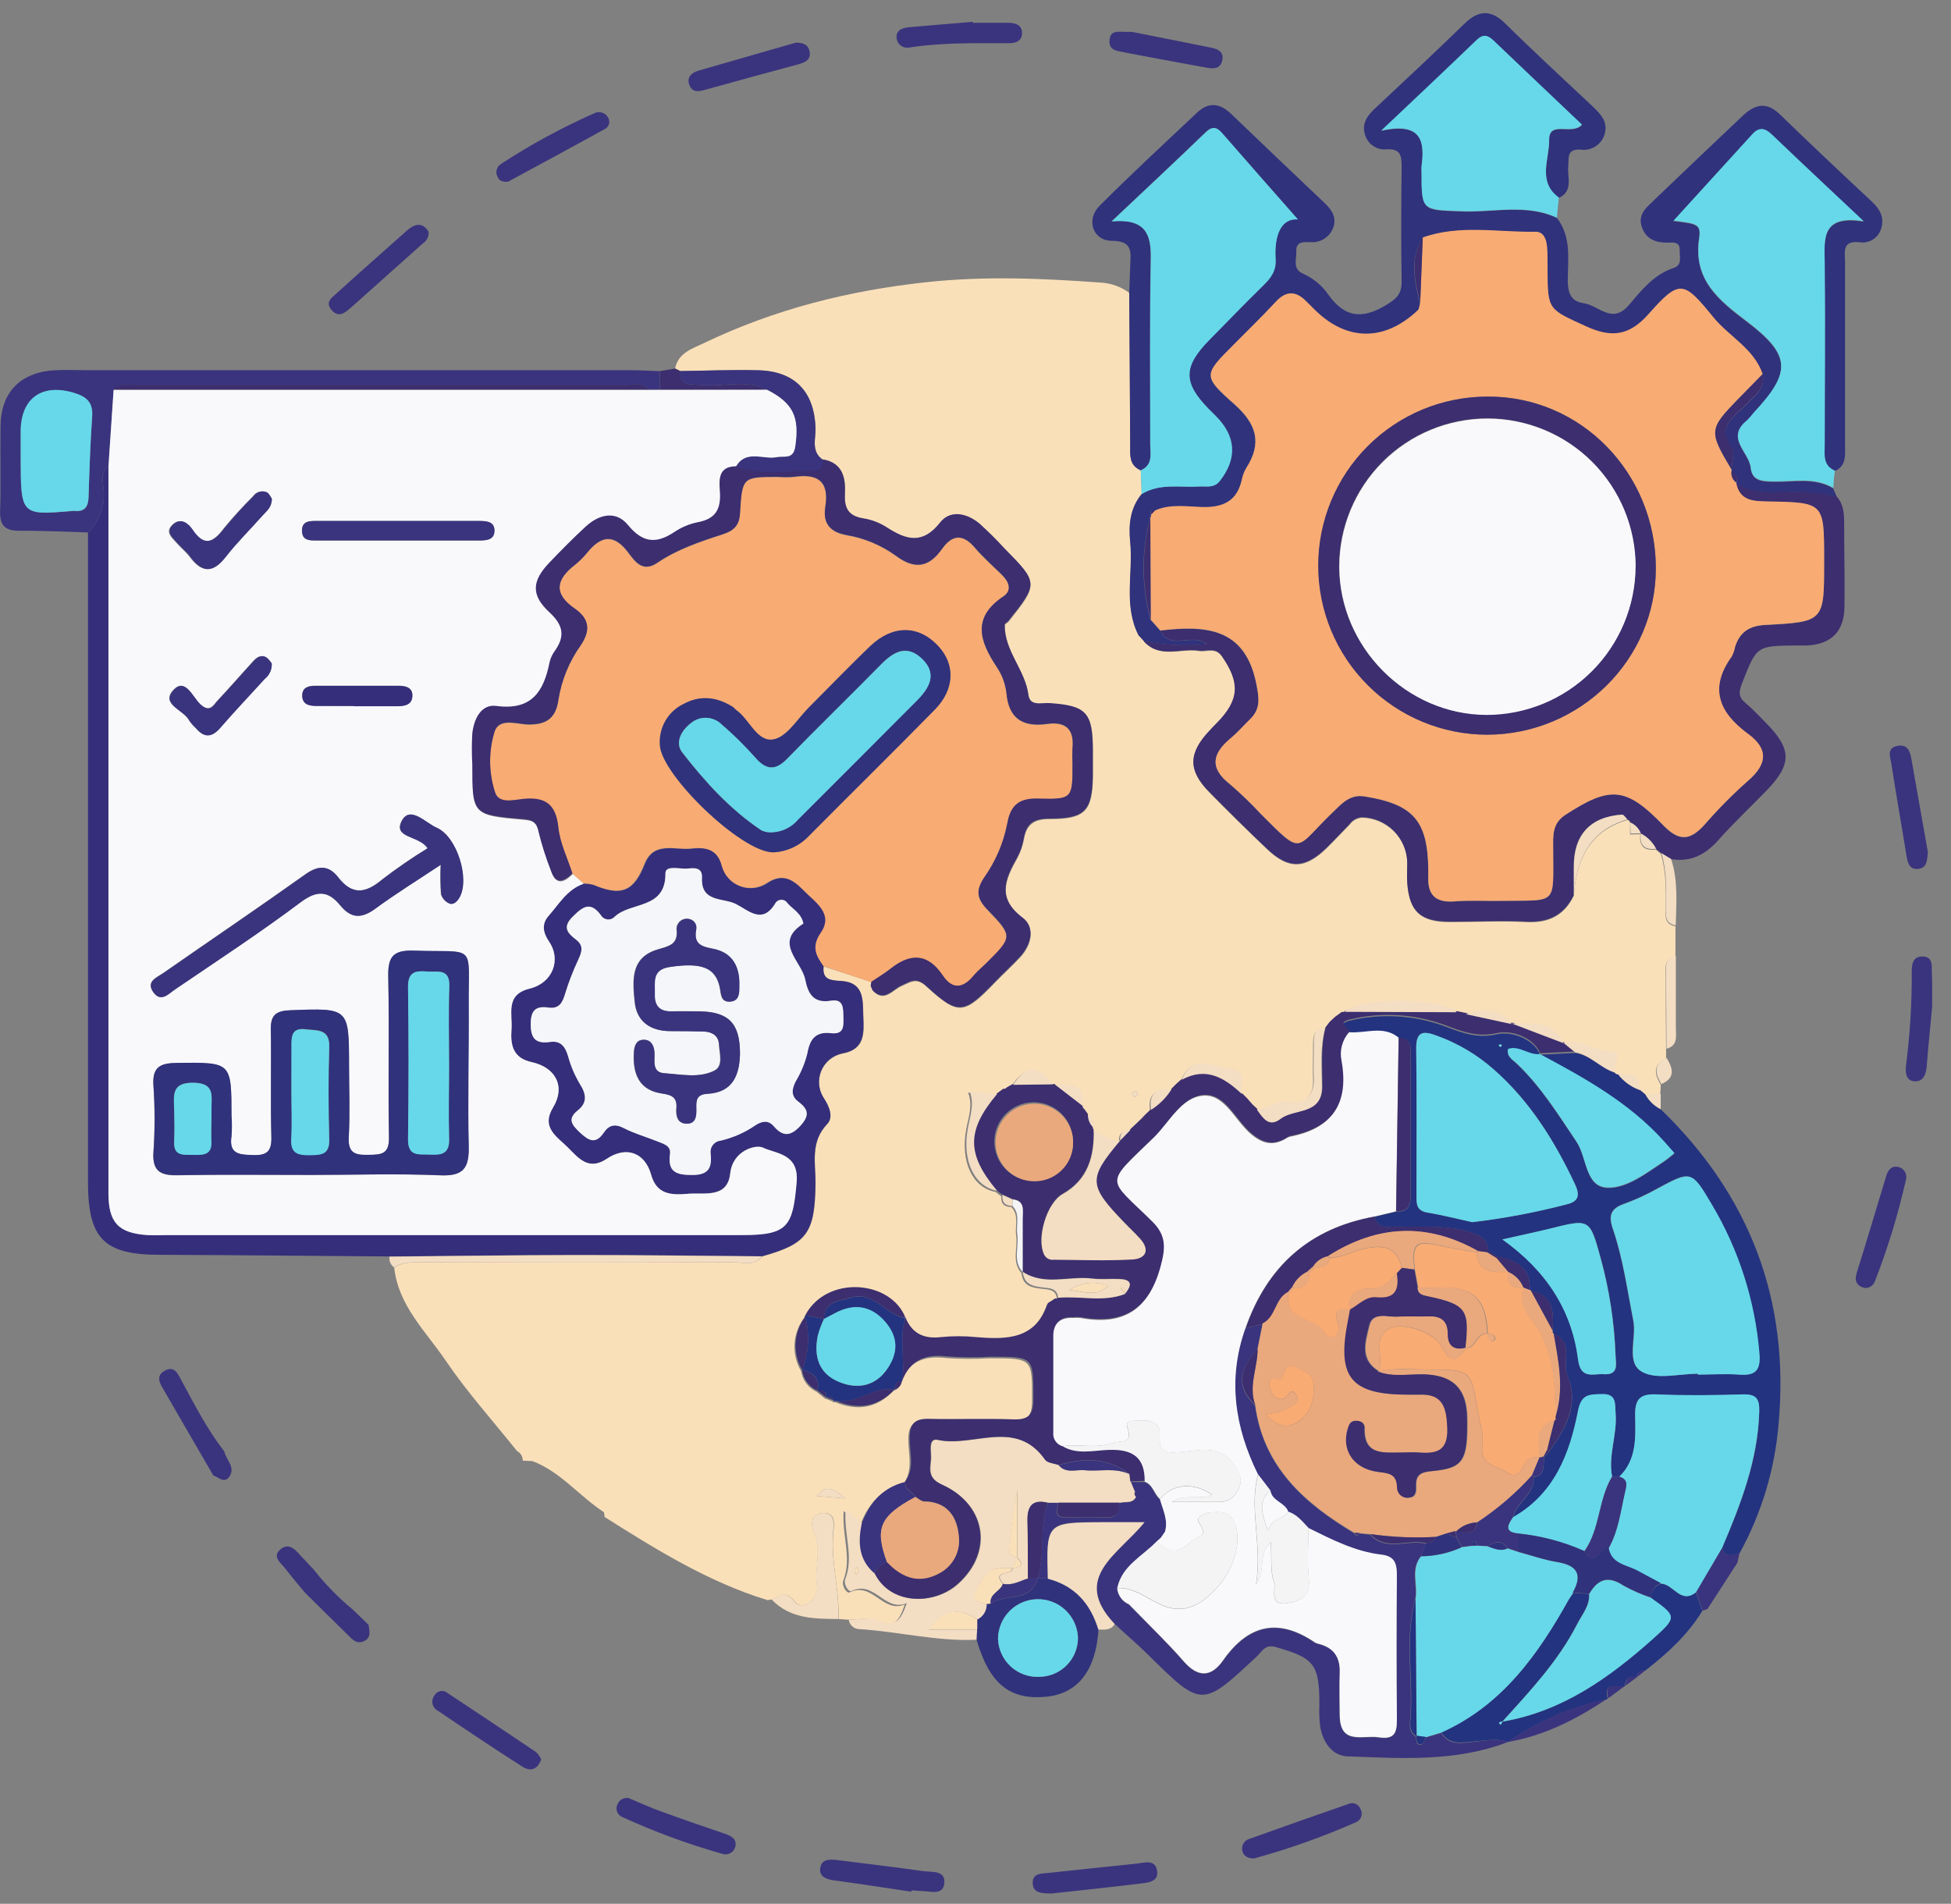<svg width="83" height="81" viewBox="0 0 83 81" fill="none" xmlns="http://www.w3.org/2000/svg">
<rect x="0" y="0" width="83" height="81" fill="#808080" stroke="none"/>
<g clip-path="url(#clip0_147_567)">
<path d="M36.082 68.912L35.676 68.884C35.721 67.63 35.322 66.404 35.459 65.139C35.493 64.804 35.545 64.326 34.987 64.38C34.428 64.435 34.517 64.967 34.635 65.226C34.969 65.963 34.65 66.702 34.759 67.436C34.848 68.043 34.144 68.545 33.846 68.173C33.411 67.621 33.194 67.923 32.833 68.049C32.774 68.062 32.713 68.071 32.653 68.08C30.131 67.308 27.921 65.932 25.719 64.539C25.718 64.471 25.709 64.403 25.691 64.337C24.645 63.657 23.856 62.62 22.648 62.163L22.239 62.146C22.24 62.061 22.217 61.977 22.174 61.904C22.13 61.831 22.067 61.771 21.991 61.731C20.974 60.457 19.877 59.238 18.964 57.893C18.118 56.645 16.942 55.55 16.769 53.922C17.203 53.657 17.666 53.704 18.136 53.704C22.499 53.704 26.861 53.704 31.222 53.704C31.631 53.704 32.092 53.887 32.431 53.456C34.348 52.924 34.667 52.461 34.698 50.385C34.711 49.516 34.454 48.601 35.198 47.827C35.465 47.549 35.298 47.101 35.054 46.73C34.942 46.56 34.873 46.366 34.853 46.164C34.834 45.962 34.864 45.758 34.941 45.57C35.019 45.382 35.141 45.217 35.297 45.087C35.454 44.958 35.64 44.868 35.839 44.828C36.806 44.656 36.758 43.969 36.732 43.267C36.706 42.565 36.793 41.809 35.793 41.746C35.358 41.717 34.978 41.707 35.043 41.117L37.075 41.78C37.076 41.842 37.067 41.902 37.05 41.961L37.126 42.148C37.621 42.685 37.973 42.12 38.354 41.959C38.734 41.798 38.973 41.578 39.395 41.959C40.783 43.228 41.001 43.191 42.351 41.789C42.701 41.426 43.079 41.087 43.42 40.715C43.894 40.196 44.046 39.466 43.518 39.07C42.409 38.236 42.768 37.429 43.279 36.518C43.417 36.265 43.513 35.99 43.563 35.706C43.676 35.075 43.998 34.849 44.65 34.853C46.172 34.853 46.478 34.519 46.5 33.019C46.5 32.658 46.5 32.297 46.5 31.932C46.5 30.322 46.224 30.048 44.657 29.941C44.331 29.918 43.824 30.096 43.759 29.585C43.62 28.513 42.727 27.711 42.753 26.599C42.753 26.549 42.859 26.507 42.905 26.453C44.185 24.847 44.183 24.814 42.748 23.364C42.408 22.99 42.049 22.633 41.672 22.295C41.147 21.86 40.44 21.704 40.012 22.252C39.269 23.201 38.58 23.01 37.749 22.469C37.446 22.272 37.105 22.14 36.747 22.082C36.108 21.982 35.921 21.647 35.952 21.039C35.987 20.356 35.869 19.722 35.024 19.572C34.48 19.217 34.713 18.665 34.696 18.192C34.637 16.67 33.826 15.801 32.279 15.753C31.166 15.722 30.051 15.772 28.938 15.785L28.721 15.679C28.853 15.003 29.471 14.827 29.959 14.592C32.957 13.153 36.123 12.358 39.434 12.004C41.92 11.736 44.381 11.845 46.856 12.025C47.285 12.054 47.696 12.205 48.041 12.46C48.055 14.612 48.069 16.763 48.082 18.913C48.082 19.348 48.021 19.796 48.532 20.015C48.547 20.352 48.56 20.691 48.573 21.028C48.093 21.626 48.015 22.332 48.089 23.051C48.226 24.377 47.797 25.751 48.443 27.031L48.68 27.288H48.663C49.336 28.04 50.225 27.575 51.008 27.703C51.336 27.757 51.701 27.529 51.984 27.933C52.779 29.07 52.74 29.809 51.766 30.789C51.664 30.893 51.566 31.006 51.466 31.102C50.556 32.058 50.54 32.786 51.442 33.71C52.254 34.535 53.077 35.345 53.911 36.14C54.824 37.01 55.524 36.983 56.435 36.097C56.77 35.771 57.087 35.425 57.417 35.09C57.479 35.002 57.56 34.93 57.654 34.878C57.748 34.827 57.853 34.797 57.961 34.793C58.465 34.807 58.945 35.016 59.301 35.374C59.657 35.732 59.862 36.214 59.873 36.718C59.873 37.007 59.873 37.297 59.873 37.588C59.962 38.796 60.434 39.231 61.673 39.235C62.76 39.235 63.846 39.172 64.933 39.235C65.877 39.283 66.542 38.964 66.953 38.116C67.07 36.594 67.605 35.369 69.219 34.891C69.255 34.892 69.288 34.908 69.312 34.934C69.336 34.96 69.349 34.994 69.348 35.03C69.348 35.186 69.348 35.345 69.348 35.501L69.298 35.593L69.35 35.503L69.784 35.492C69.722 35.992 69.945 36.205 70.437 36.145L70.654 36.325C70.882 37.055 70.871 37.805 70.871 38.557C70.871 38.894 70.75 39.313 71.278 39.407C71.278 39.842 71.278 40.276 71.278 40.711C70.754 40.8 70.867 41.213 70.865 41.55C70.865 42.583 70.865 43.617 70.88 44.65V45.043C70.289 45.308 70.395 45.715 70.652 46.154C70.652 46.293 70.637 46.432 70.628 46.571L69.976 46.588L69.722 46.384V46.399C69.758 45.706 69.308 45.682 68.804 45.727C68.792 45.732 68.78 45.734 68.767 45.734C68.754 45.733 68.741 45.73 68.73 45.724C68.718 45.719 68.708 45.711 68.7 45.7C68.692 45.691 68.686 45.679 68.683 45.667C68.526 45.371 69.063 44.797 68.556 44.778C67.835 44.745 67.224 44.239 66.492 44.408C66.027 43.428 65.135 43.556 64.29 43.569V43.593C63.977 43.05 63.203 42.88 62.353 43.172L61.953 43.089C61.36 42.465 57.804 42.452 57.172 43.072C57.167 43.083 57.159 43.093 57.15 43.102C57.141 43.11 57.13 43.117 57.118 43.121C57.107 43.125 57.094 43.127 57.082 43.126C57.069 43.126 57.057 43.123 57.046 43.117L56.748 43.334L56.761 43.324L56.528 43.541L56.331 43.8H56.35C55.863 43.776 55.863 44.115 55.863 44.452C55.863 44.956 55.844 45.462 55.863 45.973C55.894 46.625 55.429 47.042 54.959 46.938C54.34 46.799 53.948 47.19 53.438 47.247L53.236 47.06L53.018 46.81L52.801 46.593C52.725 46.191 53.072 45.573 52.31 45.506C51.547 45.438 50.701 44.823 50.243 45.98V45.96L49.997 46.177L50.012 46.162L49.782 46.395H49.795C49.119 46.306 48.828 46.595 48.925 47.264V47.251L48.684 47.479L48.704 47.46C48.626 47.54 48.55 47.621 48.471 47.699L48.489 47.681L48.249 47.914L48.267 47.895L48.028 48.123H48.041C47.728 48.108 47.58 48.255 47.606 48.571C47.148 48.616 46.83 48.318 46.478 48.105L46.435 48.068L46.452 48.014C46.474 47.797 46.478 47.579 46.235 47.464L46.248 47.484L46.072 47.238C46.048 47.228 46.03 47.21 46.02 47.187C46.01 47.164 46.009 47.138 46.017 47.114C46.111 46.175 45.489 46.158 44.826 46.195L44.739 46.184C44.124 45.358 43.57 45.365 43.042 46.203V46.186L42.785 46.33C42.769 46.354 42.745 46.373 42.718 46.384C42.69 46.395 42.66 46.397 42.631 46.39L42.355 46.595L41.184 46.486C41.401 47.032 41.197 47.536 41.103 48.057C40.851 49.44 41.383 50.533 42.349 50.711L42.601 50.907V50.887C42.568 51.2 42.714 51.352 43.024 51.355C43.368 51.711 43.168 52.157 43.229 52.561C43.311 53.098 43.024 53.687 43.459 54.172C43.507 54.739 43.946 54.795 44.368 54.837C44.668 54.867 44.935 54.893 44.963 55.271C44.958 55.282 44.95 55.292 44.941 55.299C44.932 55.307 44.922 55.313 44.91 55.316C44.899 55.32 44.887 55.321 44.875 55.319C44.863 55.318 44.852 55.314 44.842 55.308L44.533 55.508C44.016 57.049 42.794 57.067 41.49 56.956C40.989 56.906 40.484 56.906 39.984 56.956C39.258 57.041 38.756 56.804 38.477 56.123C37.852 54.495 35.08 54.3 34.222 56.01L34.209 56.069C33.965 56.392 33.824 56.779 33.801 57.183C33.778 57.587 33.875 57.988 34.081 58.336V58.323C34.106 58.514 34.18 58.695 34.294 58.85C34.408 59.005 34.558 59.13 34.733 59.212L35.106 59.51H35.13L35.417 59.627L35.463 59.67L35.522 59.653C36.458 60.044 37.297 59.925 38.014 59.173C38.096 59.151 38.17 59.106 38.225 59.042C38.281 58.978 38.316 58.898 38.325 58.814C38.666 57.908 39.336 57.667 40.253 57.78C40.864 57.821 41.477 57.825 42.088 57.79C43.944 57.79 43.911 57.791 43.905 59.608C43.905 60.275 43.687 60.477 43.035 60.455C41.849 60.412 40.657 60.455 39.469 60.433C38.875 60.42 38.643 60.618 38.641 61.24C38.638 61.861 38.858 62.524 38.449 63.107C37.497 63.337 36.943 63.976 36.606 64.861L35.891 64.291C35.813 65.359 36.252 66.297 35.876 67.243C35.791 67.46 36.021 67.808 36.139 67.752C37.117 67.269 37.556 68.662 38.493 68.262C38.262 68.934 38.043 69.314 37.308 69.004C36.999 68.793 36.515 68.914 36.082 68.912ZM35.95 63.755C35.454 63.298 35.135 63.161 34.752 63.65L35.95 63.755ZM48.415 46.599C48.391 46.538 48.382 46.445 48.339 46.425C48.295 46.406 48.221 46.464 48.158 46.488C48.184 46.549 48.193 46.643 48.236 46.662C48.28 46.682 48.354 46.623 48.415 46.599Z" fill="#FAE0B9"/>
<path d="M48.53 20.011C48.019 19.793 48.082 19.339 48.08 18.909C48.07 16.757 48.056 14.606 48.039 12.456C48.054 12.058 48.067 11.662 48.084 11.267C48.108 10.712 48.184 10.254 47.306 10.245C46.487 10.245 46.189 9.345 46.778 8.756C48.13 7.402 49.538 6.1 50.934 4.785C51.412 4.333 51.899 4.388 52.366 4.837C53.696 6.113 55.03 7.385 56.368 8.654C56.685 8.952 56.876 9.295 56.709 9.71C56.634 9.897 56.502 10.055 56.331 10.162C56.16 10.268 55.96 10.317 55.759 10.302C55.477 10.302 55.124 10.254 55.148 10.695C55.166 11.025 54.968 11.441 55.435 11.643C55.867 11.837 56.239 12.145 56.509 12.534C57.194 13.492 57.919 13.605 58.95 12.99C59.426 12.706 59.636 12.503 59.628 11.96C59.602 10.334 59.611 8.7 59.628 7.083C59.628 6.622 59.58 6.324 59.004 6.352C58.802 6.376 58.599 6.327 58.429 6.216C58.259 6.105 58.133 5.938 58.074 5.744C57.917 5.266 58.163 4.918 58.508 4.603C59.773 3.416 61.045 2.234 62.286 1.023C62.895 0.427 63.416 0.386 64.047 1.01C65.255 2.203 66.507 3.353 67.742 4.516C68.096 4.848 68.43 5.196 68.257 5.731C68.19 5.941 68.05 6.121 67.862 6.237C67.674 6.354 67.451 6.399 67.233 6.365C66.642 6.331 66.75 6.722 66.716 7.074C66.668 7.541 66.948 8.117 66.322 8.419C65.394 7.746 65.92 6.778 65.907 5.965C65.892 5.109 66.887 5.785 67.302 5.313C66.035 4.109 64.783 2.923 63.538 1.734C63.292 1.501 63.103 1.453 62.819 1.718C61.558 2.933 60.282 4.131 58.765 5.57C60.504 5.187 60.619 6.026 60.478 7.091C60.473 7.164 60.473 7.236 60.478 7.309C60.478 8.987 60.478 8.937 62.186 9C63.538 9.05 64.927 8.663 66.24 9.278C66.844 10.065 66.707 10.991 66.696 11.886C66.696 12.421 66.794 12.823 67.383 12.903C68.015 12.99 68.583 13.827 69.306 12.969C69.832 12.347 70.363 11.678 71.202 11.401C71.58 11.277 71.447 10.925 71.458 10.656C71.476 10.254 71.158 10.321 70.924 10.325C70.397 10.325 69.995 10.145 69.837 9.626C69.678 9.106 70.054 8.821 70.358 8.524C71.609 7.327 72.863 6.133 74.121 4.942C74.625 4.461 75.125 4.29 75.714 4.861C77.018 6.12 78.322 7.357 79.641 8.585C79.996 8.915 80.174 9.282 80.026 9.737C79.966 9.93 79.837 10.094 79.663 10.199C79.49 10.303 79.284 10.341 79.085 10.304C78.353 10.232 78.492 10.739 78.492 11.141C78.492 13.737 78.492 16.334 78.492 18.933C78.492 19.367 78.559 19.815 78.057 20.045C77.535 19.817 77.622 19.354 77.622 18.926C77.622 16.359 77.644 13.79 77.622 11.223C77.609 10.193 77.457 9.139 79.281 9.432C77.833 8.065 76.594 6.909 75.368 5.737C75.075 5.455 74.823 5.42 74.545 5.726L71.191 9.408C72.225 9.532 72.373 9.554 72.278 10.184C72.03 11.923 73.127 12.793 74.301 13.684C76.188 15.118 76.227 15.831 74.601 17.576C74.514 17.691 74.418 17.8 74.316 17.902C73.39 18.648 74.406 19.243 74.475 19.909C74.534 20.487 74.975 20.491 75.438 20.502C76.294 20.524 77.177 20.3 77.987 20.78C78.037 20.9 78.09 21.019 78.142 21.139C77.412 20.977 76.663 20.914 75.916 20.952C75.201 20.991 74.499 20.974 73.862 20.58L73.879 20.558C73.913 20.466 73.909 20.364 73.868 20.274C73.828 20.184 73.754 20.114 73.662 20.078V19.993C73.673 19.674 73.816 19.259 73.662 19.054C72.997 18.135 73.782 17.75 74.247 17.253C74.595 16.87 75.116 16.581 74.984 15.931C74.614 14.844 73.562 14.34 72.888 13.514C71.612 11.945 71.452 11.884 70.124 13.384C69.298 14.314 68.539 14.388 67.468 13.897C65.866 13.162 65.84 13.219 65.833 11.477C65.833 11.154 65.833 10.825 65.809 10.504C65.785 10.182 65.672 9.869 65.329 9.876C63.725 9.91 62.099 9.558 60.521 10.119C59.95 11.03 60.182 11.973 60.41 12.916C60.38 13.018 60.38 13.151 60.312 13.214C58.908 14.553 57.309 14.553 55.95 13.214C55.822 13.088 55.692 12.96 55.566 12.832C55.131 12.386 54.716 12.375 54.272 12.853C53.681 13.488 53.057 14.092 52.449 14.707C51.212 15.957 51.16 16.011 52.505 17.203C53.444 18.035 53.707 18.843 53.02 19.917C52.927 20.073 52.862 20.244 52.827 20.421C52.627 21.328 52.038 21.608 51.156 21.586C50.48 21.569 49.782 21.441 49.123 21.739C48.919 21.643 48.958 21.791 48.958 21.902C48.969 21.922 48.972 21.946 48.967 21.969C48.962 21.991 48.949 22.012 48.93 22.026C48.55 23.45 48.556 24.951 48.947 26.372L49.36 26.838C49.808 27.694 50.714 26.907 51.362 27.407C50.457 27.501 49.544 27.459 48.652 27.281H48.669L48.432 27.024C47.78 25.744 48.215 24.371 48.078 23.045C48.004 22.319 48.078 21.619 48.563 21.021C49.325 20.547 50.175 20.747 50.995 20.698C51.306 20.68 51.647 20.782 51.888 20.461C52.633 19.509 52.584 18.559 51.716 17.698L51.41 17.392C50.323 16.277 50.323 15.594 51.449 14.455C52.21 13.686 52.957 12.901 53.733 12.147C54.062 11.83 54.292 11.517 54.261 11.03C54.196 10.019 54.492 9.271 55.209 9.334C54.27 8.265 53.129 6.967 51.99 5.668C51.773 5.409 51.575 5.35 51.288 5.626C50.025 6.846 48.741 8.043 47.285 9.419C48.71 9.291 48.971 9.941 48.952 10.984C48.9 13.616 48.934 16.25 48.928 18.885C48.934 19.302 49.067 19.776 48.53 20.011Z" fill="#30327C"/>
<path d="M35.035 41.107C34.969 41.696 35.347 41.707 35.784 41.735C36.784 41.798 36.695 42.574 36.723 43.256C36.752 43.939 36.797 44.645 35.83 44.817C35.631 44.858 35.445 44.947 35.289 45.076C35.132 45.206 35.01 45.372 34.932 45.559C34.855 45.747 34.825 45.951 34.844 46.153C34.864 46.355 34.933 46.55 35.045 46.719C35.289 47.09 35.456 47.538 35.189 47.816C34.446 48.59 34.702 49.507 34.689 50.375C34.658 52.45 34.339 52.913 32.422 53.446C29.796 53.426 27.173 53.389 24.547 53.391C21.922 53.394 19.229 53.435 16.571 53.457C13.31 53.433 10.065 53.4 6.812 53.387C4.421 53.387 3.743 52.707 3.743 50.283C3.743 41.073 3.743 31.864 3.743 22.654C3.997 22.408 4.19 22.105 4.303 21.77C4.416 21.435 4.448 21.078 4.395 20.728C4.36 20.426 4.297 20.076 4.612 19.846C4.612 24.365 4.612 28.884 4.612 33.402C4.612 39.188 4.612 44.973 4.612 50.759C4.612 52.009 5.029 52.457 6.257 52.544C6.581 52.568 6.909 52.544 7.233 52.544H31.576C33.509 52.544 33.728 52.192 33.889 50.292C33.993 49.068 33 49.086 32.452 48.823C32.157 48.679 31.17 48.942 31.064 49.92C30.944 50.996 29.955 50.718 29.24 50.79C28.562 50.848 27.936 50.827 27.699 49.977C27.436 49.033 26.643 48.742 25.819 49.294C25.043 49.818 24.617 49.277 24.16 48.821C23.704 48.364 23.004 47.973 23.53 47.11C24.056 46.247 23.661 45.415 22.613 45.184C21.824 45.013 21.709 44.469 21.759 43.795C21.809 43.122 21.478 42.304 22.537 42.057C23.5 41.822 23.893 40.842 23.354 40.053C23.091 39.666 23.039 39.298 23.335 38.966C23.769 38.457 24.13 37.834 24.828 37.596C24.974 37.596 25.121 37.615 25.262 37.653C26.451 38.155 26.973 37.931 27.436 36.762C27.823 35.786 28.712 36.184 29.412 36.11C30.009 36.045 30.54 36.11 30.733 36.873C30.786 37.061 30.882 37.234 31.014 37.378C31.145 37.523 31.308 37.635 31.491 37.705C31.673 37.776 31.869 37.803 32.063 37.784C32.258 37.766 32.445 37.702 32.611 37.599C33.294 37.127 33.761 37.434 34.215 37.901C34.669 38.368 35.498 38.879 34.941 39.69C34.504 40.283 34.719 40.655 35.035 41.107ZM34.178 39.294C34.096 38.859 33.728 38.694 33.5 38.425C33.471 38.377 33.43 38.339 33.381 38.313C33.332 38.288 33.277 38.276 33.222 38.28C33.167 38.283 33.114 38.302 33.069 38.334C33.023 38.365 32.988 38.409 32.965 38.459C32.416 39.329 31.837 38.738 31.307 38.459C30.777 38.181 29.809 38.401 29.862 37.34C29.883 36.89 29.536 36.923 29.255 36.951C28.923 36.984 28.303 36.79 28.308 37.153C28.325 38.712 26.806 38.349 26.134 39.014C26.094 39.053 26.046 39.082 25.993 39.099C25.94 39.117 25.884 39.122 25.829 39.114C25.774 39.107 25.721 39.087 25.675 39.056C25.629 39.025 25.59 38.984 25.562 38.935C25.128 38.346 24.804 38.564 24.371 38.99C23.895 39.455 24.137 39.698 24.511 39.979C24.884 40.259 24.728 40.52 24.591 40.848C24.378 41.303 24.196 41.772 24.047 42.252C23.934 42.641 23.795 42.932 23.328 42.865C22.765 42.785 22.576 43.006 22.576 43.582C22.576 44.208 22.815 44.413 23.404 44.328C23.85 44.263 24.039 44.521 24.16 44.917C24.273 45.335 24.442 45.736 24.663 46.108C24.941 46.543 24.997 46.906 24.578 47.24C24.113 47.612 24.339 47.864 24.663 48.175C25.03 48.525 25.334 48.708 25.693 48.175C25.91 47.868 26.16 47.797 26.53 47.99C26.964 48.221 27.469 48.36 27.936 48.547C28.197 48.653 28.553 48.721 28.501 49.096C28.397 49.853 28.758 49.979 29.429 49.988C30.157 49.988 30.299 49.672 30.229 49.066C30.221 49.002 30.226 48.937 30.243 48.874C30.261 48.812 30.291 48.754 30.331 48.703C30.372 48.653 30.422 48.611 30.479 48.58C30.537 48.55 30.599 48.531 30.664 48.525C31.191 48.401 31.691 48.18 32.137 47.873C32.409 47.695 32.683 47.642 32.913 47.91C33.298 48.36 33.602 48.373 34.035 47.91C34.467 47.447 34.404 47.199 33.965 46.871C33.644 46.63 33.683 46.34 33.852 46.002C34.075 45.631 34.241 45.23 34.346 44.81C34.448 44.2 34.711 43.878 35.343 43.954C35.91 44.019 35.887 43.663 35.878 43.278C35.869 42.893 35.895 42.48 35.343 42.574C34.604 42.696 34.383 42.265 34.256 41.681C34.1 40.881 32.887 40.114 34.178 39.294Z" fill="#352E7B"/>
<path d="M68.709 45.641C68.712 45.653 68.718 45.664 68.726 45.675C68.734 45.684 68.745 45.693 68.756 45.698C68.768 45.704 68.78 45.707 68.793 45.708C68.806 45.708 68.819 45.706 68.831 45.702C69.067 46.007 69.385 46.239 69.748 46.373V46.358L70 46.562C70.145 46.837 70.373 47.058 70.652 47.195C74.436 50.855 76.136 55.297 75.668 60.547C75.513 62.486 74.948 64.371 74.01 66.076C73.708 66.176 73.401 66.293 73.264 65.859C74.056 64.009 74.786 62.144 74.843 60.088C74.862 59.523 74.725 59.321 74.149 59.336C72.925 59.366 71.702 59.382 70.48 59.336C69.769 59.303 69.55 59.538 69.565 60.244C69.583 61.153 69.639 62.111 68.889 62.837H68.585C68.409 61.938 68.802 61.07 68.735 60.173C68.7 59.738 68.798 59.303 68.109 59.329C67.576 59.351 67.27 59.329 67.129 60.068C66.777 61.874 66.12 63.581 64.366 64.57C64.501 63.918 65.299 63.598 65.251 62.848C65.775 62.757 65.633 62.32 65.699 61.99L65.901 61.761C66.605 60.794 67.205 59.738 66.685 58.547C66.433 57.953 66.985 57.11 66.101 56.754C66.079 56.741 66.062 56.721 66.054 56.697C66.046 56.673 66.047 56.647 66.057 56.623C66.092 55.869 66.118 55.119 65.131 54.919L65.083 54.893C65.118 53.954 64.529 53.609 63.723 53.478L63.31 53.241C63.31 52.705 62.943 52.548 62.499 52.415C61.489 52.111 60.456 52.215 59.43 52.185C59.074 52.174 58.602 52.355 58.491 51.766L59.398 51.548C59.974 51.585 60.019 51.22 60.017 50.777C60.017 48.82 60.017 46.875 60.017 44.925C60.017 44.558 60.063 44.167 59.511 44.167C58.858 43.63 58.113 43.995 57.411 43.937C57.365 43.767 56.859 43.576 57.396 43.432C58.792 43.092 60.26 43.191 61.597 43.717C62.343 43.997 62.916 44.176 63.666 44.008C64.416 43.841 65.301 44.293 65.512 44.865C65.042 44.928 64.642 44.484 64.157 44.647C64.092 44.967 64.351 45.097 64.518 45.256C65.549 46.232 66.285 47.429 67.068 48.588C67.518 49.26 67.433 50.518 68.389 50.544C69.222 50.57 70.046 49.916 70.8 49.42C70.945 49.325 71.078 49.203 71.234 49.079C71.065 48.888 70.926 48.727 70.782 48.568C69.313 46.934 67.429 45.888 65.525 44.873L67.007 44.8C67.666 44.886 68.092 45.452 68.709 45.641ZM72.228 58.447V58.477C72.806 58.477 73.388 58.443 73.966 58.477C74.662 58.529 74.912 58.321 74.836 57.569C74.651 55.331 73.959 53.165 72.81 51.235C71.941 49.775 71.941 49.79 70.467 50.583C70.025 50.83 69.565 51.04 69.089 51.214C68.515 51.411 68.411 51.713 68.607 52.281C69.041 53.546 69.222 54.871 69.476 56.18C69.626 56.932 69.139 57.986 69.863 58.369C70.498 58.708 71.432 58.447 72.228 58.447ZM62.63 51.998C63.983 51.839 65.325 51.586 66.644 51.242C67.159 51.118 67.227 50.861 67.005 50.388C66.135 48.542 65.086 46.84 63.527 45.482C62.82 44.863 62.003 44.381 61.119 44.063C60.576 43.865 60.23 43.845 60.25 44.604C60.278 46.695 60.263 48.786 60.261 50.877C60.261 51.218 60.26 51.509 60.712 51.587C61.384 51.7 62.045 51.87 62.63 51.998ZM63.914 52.733C65.762 54.048 66.87 55.728 67.142 57.851C67.25 58.706 67.774 58.436 68.228 58.466C68.894 58.512 68.744 58.01 68.733 57.645C68.682 56.242 68.466 54.85 68.092 53.498C67.635 51.846 67.633 51.852 65.944 52.274C65.32 52.426 64.699 52.554 63.914 52.733ZM63.899 44.489C63.877 44.467 63.855 44.432 63.831 44.43C63.808 44.428 63.782 44.46 63.755 44.478C63.777 44.499 63.797 44.536 63.821 44.539C63.845 44.541 63.866 44.508 63.899 44.489Z" fill="#233380"/>
<path d="M77.994 20.759C77.187 20.278 76.301 20.502 75.444 20.48C74.981 20.469 74.54 20.465 74.481 19.887C74.412 19.222 73.395 18.626 74.323 17.881C74.425 17.779 74.52 17.67 74.608 17.555C76.233 15.816 76.194 15.097 74.308 13.662C73.134 12.771 72.036 11.908 72.284 10.163C72.375 9.532 72.228 9.511 71.197 9.387L74.551 5.705C74.829 5.398 75.081 5.433 75.375 5.716C76.598 6.889 77.837 8.046 79.287 9.411C77.463 9.117 77.616 10.171 77.629 11.202C77.657 13.768 77.629 16.338 77.629 18.904C77.629 19.339 77.533 19.796 78.063 20.024C78.024 20.272 78.005 20.515 77.994 20.759Z" fill="#66D8E9"/>
<path d="M48.652 27.275C49.544 27.452 50.458 27.495 51.362 27.401C50.71 26.901 49.808 27.688 49.36 26.831C51.277 26.614 52.973 26.692 53.449 29.122C53.564 29.711 53.636 30.159 53.192 30.591C52.908 30.869 52.645 31.172 52.34 31.426C51.577 32.067 51.443 32.673 52.308 33.358C52.775 33.758 53.218 34.185 53.636 34.636C55.455 36.462 55.055 36.136 56.679 34.582C57.076 34.199 57.42 33.786 58.057 33.891C60.124 34.225 60.734 34.923 60.76 36.994C60.76 37.103 60.76 37.212 60.76 37.318C60.728 38.112 61.104 38.42 61.893 38.355C62.545 38.303 63.197 38.344 63.849 38.333C66.294 38.298 66.077 38.551 66.073 36.123C66.073 35.582 66.018 35.051 66.581 34.682C68.483 33.439 69.161 33.456 70.756 35.117C71.452 35.84 71.924 35.749 72.523 35.08C73.094 34.425 73.706 33.807 74.356 33.23C75.177 32.526 75.255 31.882 74.356 31.224C73.134 30.328 72.691 29.289 73.669 27.938C73.736 27.81 73.784 27.673 73.81 27.531C74.006 26.898 74.421 26.629 75.095 26.594C77.607 26.464 77.607 26.447 77.599 23.914V23.806C77.599 21.391 77.599 21.387 75.208 21.343C74.608 21.33 74.019 21.343 73.86 20.567C74.497 20.96 75.199 20.978 75.914 20.939C76.661 20.901 77.41 20.964 78.14 21.126C78.477 21.513 78.455 21.982 78.455 22.454C78.455 23.573 78.485 24.692 78.468 25.81C78.453 26.866 77.918 27.403 76.886 27.462C76.742 27.462 76.597 27.462 76.451 27.462C74.712 27.474 74.736 27.481 74.11 29.072C73.969 29.431 73.949 29.654 74.254 29.907C74.558 30.159 74.829 30.454 75.108 30.737C76.24 31.874 76.244 32.513 75.132 33.656C74.451 34.356 73.741 35.025 73.093 35.753C72.543 36.368 71.921 36.692 71.091 36.551L70.674 36.299L70.456 36.118C70.313 35.838 70.085 35.61 69.804 35.467C69.764 35.363 69.703 35.269 69.625 35.189C69.548 35.11 69.455 35.047 69.352 35.004C69.353 34.968 69.341 34.934 69.317 34.908C69.293 34.882 69.259 34.866 69.224 34.864C69.148 34.793 69.067 34.658 68.996 34.662C67.629 34.758 66.929 35.532 66.946 36.918C66.946 37.31 66.946 37.699 66.946 38.09C66.535 38.938 65.859 39.257 64.927 39.209C63.84 39.153 62.754 39.22 61.667 39.209C60.428 39.209 59.956 38.775 59.867 37.562C59.847 37.275 59.867 36.986 59.867 36.692C59.856 36.187 59.651 35.706 59.295 35.348C58.939 34.99 58.459 34.782 57.954 34.767C57.847 34.771 57.742 34.8 57.648 34.852C57.554 34.904 57.473 34.976 57.411 35.064C57.083 35.399 56.759 35.745 56.429 36.071C55.518 36.958 54.818 36.977 53.905 36.114C53.068 35.319 52.245 34.509 51.436 33.684C50.534 32.767 50.549 32.039 51.46 31.076C51.56 30.972 51.658 30.859 51.76 30.763C52.727 29.783 52.766 29.044 51.977 27.907C51.695 27.503 51.325 27.731 51.001 27.677C50.223 27.561 49.334 28.035 48.652 27.275Z" fill="#3C2E6F"/>
<path d="M64.155 74.114C61.938 74.972 59.621 74.811 57.324 74.726C56.672 74.703 56.276 74.122 56.163 73.461C56.125 73.139 56.114 72.814 56.13 72.49C56.13 70.794 55.889 70.534 54.27 70.075C53.811 69.949 53.696 70.26 53.481 70.462C51.129 72.662 51.133 72.662 48.845 70.406C48.386 69.951 47.895 69.536 47.421 69.091C45.545 67.108 47.591 66.128 48.688 64.759H46.93C44.509 64.759 44.509 64.759 44.578 67.16L44.144 67.15C44.474 66.106 44.194 64.976 44.578 63.944H45.013C44.983 64.237 44.796 64.596 45.374 64.57C45.952 64.544 46.515 64.552 47.087 64.57C47.521 64.57 47.626 64.313 47.619 63.948C47.854 63.879 48.167 64.007 48.308 63.685C48.33 63.663 48.375 63.624 48.371 63.618C48.338 63.572 48.301 63.529 48.26 63.489L48.078 63.055H48.695C49.049 63.179 49.084 63.583 49.347 63.791C49.471 64.244 49.708 64.68 49.564 65.176L49.386 65.433L49.217 65.585C48.614 66.222 47.73 66.619 47.528 67.589C47.542 67.737 47.596 67.878 47.684 67.999C47.772 68.119 47.891 68.213 48.028 68.271L48.264 68.512C48.967 69.238 49.695 69.94 50.358 70.697C50.964 71.392 51.525 71.377 52.029 70.66C53.103 69.138 54.381 68.828 55.941 69.895C56.005 69.929 56.074 69.953 56.146 69.966C56.756 70.134 57.015 70.527 56.995 71.164C56.976 71.801 56.98 72.392 56.995 73.005C57.013 74.279 57.989 73.822 58.665 73.931C59.449 74.055 59.432 73.575 59.425 73.02C59.407 71.034 59.407 69.046 59.425 67.058C59.425 66.567 59.367 66.228 58.773 66.161C57.65 66.03 56.656 65.509 55.661 65.024C55.404 64.757 55.176 64.452 54.791 64.333C54.655 63.935 54.094 63.898 54.031 63.429L53.511 62.75C52.518 60.742 52.207 58.677 52.977 56.519L53.709 56.326L53.492 57.412C52.651 58.332 52.622 59.04 53.392 59.803C53.748 62.427 55.491 63.974 57.611 65.237C57.674 65.354 57.745 65.372 57.828 65.25L58.282 65.293C58.973 66.039 59.873 65.489 60.654 65.676L60.436 66.234C59.982 66.795 60.323 67.454 60.203 68.054C59.747 69.697 60.108 71.373 60.001 73.029C59.982 73.335 59.901 73.681 60.249 73.898V73.866C60.249 74.031 60.214 74.246 60.467 74.233C60.534 74.233 60.59 74.031 60.654 73.922L61.306 73.729C61.673 74.329 62.273 74.133 62.781 74.1C63.251 74.053 63.701 73.933 64.155 74.114Z" fill="#3A347E"/>
<path d="M66.235 9.263C64.931 8.648 63.534 9.045 62.182 8.985C60.478 8.922 60.476 8.972 60.474 7.294C60.469 7.221 60.469 7.149 60.474 7.076C60.615 6.02 60.493 5.181 58.761 5.555C60.282 4.116 61.554 2.918 62.814 1.703C63.088 1.438 63.288 1.486 63.534 1.719C64.779 2.91 66.031 4.094 67.298 5.298C66.883 5.774 65.888 5.098 65.903 5.95C65.916 6.763 65.39 7.73 66.318 8.404C66.29 8.702 66.257 8.982 66.235 9.263Z" fill="#66D8E9"/>
<path d="M45.022 63.935H44.587C43.907 63.768 43.696 64.094 43.718 64.722C43.742 65.532 43.733 66.343 43.737 67.154C43.392 67.263 43.066 67.467 42.677 67.382C42.179 66.784 43.111 67.041 43.074 66.719C43.348 66.674 43.62 66.626 43.292 66.284V63.392C43.1 64.281 42.984 65.186 42.946 66.095C42.946 66.152 43.163 66.224 43.292 66.289C43.22 66.434 43.146 66.578 43.074 66.724C42.826 66.696 42.575 66.708 42.331 66.758C41.831 66.941 41.648 67.454 41.462 67.876C41.362 68.093 41.738 68.223 41.998 68.245C42.003 68.383 41.967 68.519 41.894 68.637C41.822 68.755 41.717 68.849 41.592 68.908C40.833 68.38 40.147 68.473 39.516 69.33H41.59C41.59 69.475 41.575 69.621 41.566 69.764C39.868 69.847 38.219 69.414 36.541 69.312C36.433 69.306 36.331 69.263 36.251 69.189C36.172 69.116 36.12 69.017 36.106 68.91C36.541 68.91 37.023 68.793 37.391 68.947C38.125 69.258 38.345 68.877 38.575 68.206C37.638 68.606 37.199 67.213 36.221 67.695C36.104 67.752 35.873 67.404 35.958 67.186C36.334 66.241 35.895 65.302 35.974 64.235L36.688 64.804C36.517 65.602 36.543 66.352 37.223 66.939C37.875 68.295 39.742 68.317 40.77 67.389C42.292 66.022 41.962 64.013 40.081 63.17C39.364 62.846 39.647 62.379 39.616 61.931C39.616 61.679 39.516 61.179 39.91 61.266C41.42 61.599 43.231 60.336 44.474 62.109C44.572 62.253 44.857 62.264 45.054 62.337C45.365 62.707 45.787 62.514 46.163 62.555C46.795 62.616 47.45 62.431 48.065 62.72C48.078 62.827 48.091 62.937 48.106 63.042L48.288 63.476C48.282 63.511 48.282 63.546 48.29 63.58C48.299 63.613 48.314 63.645 48.336 63.672C48.195 63.994 47.882 63.865 47.647 63.935H45.022ZM36.53 66.839L36.443 66.671C36.41 66.724 36.354 66.776 36.352 66.828C36.349 66.88 36.402 66.939 36.43 66.993L36.53 66.839Z" fill="#F3DDC3"/>
<path d="M4.612 19.846C4.295 20.078 4.358 20.426 4.395 20.728C4.448 21.078 4.417 21.435 4.303 21.77C4.19 22.105 3.998 22.408 3.743 22.654C2.769 22.628 1.787 22.575 0.822 22.582C0.22 22.582 -0.015 22.365 0.005 21.75C0.041 20.558 0.005 19.359 0.022 18.172C0.022 16.698 0.857 15.835 2.343 15.751C2.813 15.725 3.284 15.751 3.756 15.751C11.465 15.751 19.173 15.751 26.882 15.751C27.28 15.751 27.677 15.779 28.073 15.792C28.073 16.055 28.073 16.318 28.073 16.581H27.638C27.345 16.261 26.96 16.383 26.613 16.383C19.696 16.383 12.779 16.383 5.86 16.383C5.514 16.383 5.127 16.261 4.838 16.583L4.612 19.846ZM0.88 19.443C0.88 21.925 0.88 21.925 3.082 21.745C3.118 21.742 3.155 21.742 3.191 21.745C3.626 21.778 3.752 21.552 3.767 21.158C3.804 20.009 3.841 18.859 3.921 17.711C3.962 17.118 3.667 16.881 3.158 16.724C1.791 16.307 0.889 16.942 0.88 18.365V19.443Z" fill="#3A347E"/>
<path d="M64.155 74.114C63.701 73.935 63.251 74.055 62.79 74.083C62.282 74.116 61.682 74.3 61.315 73.711C63.903 72.555 65.444 70.39 66.748 68.025L66.924 67.767H66.9L67.6 67.815C67.635 68.319 67.302 68.684 67.096 69.091C66.292 70.666 65.092 71.947 63.914 73.242C63.866 73.279 63.673 73.242 63.834 73.388L63.923 73.248C66.47 72.814 68.467 71.381 70.326 69.716C71.352 68.795 71.323 68.762 70.224 67.978C70.227 67.845 70.27 67.717 70.347 67.61C70.425 67.503 70.534 67.422 70.658 67.378C71.182 67.389 71.491 68.267 72.145 67.747L72.421 68.538C71.797 69.56 70.93 70.349 69.998 71.073C69.802 71.084 69.632 71.129 69.628 71.373C69.306 71.286 69.148 71.421 69.126 71.74C68.82 71.834 68.191 71.494 68.398 72.279L68.35 72.301C66.834 72.624 65.398 73.248 64.127 74.135L64.155 74.114Z" fill="#233380"/>
<path d="M41.546 69.766C41.546 69.621 41.564 69.475 41.57 69.332C41.577 69.188 41.57 69.051 41.57 68.91C41.695 68.851 41.8 68.757 41.873 68.639C41.945 68.522 41.981 68.385 41.977 68.247C42.033 68.247 42.088 68.234 42.142 68.232C42.751 67.769 43.846 68.232 44.137 67.169L44.152 67.152L44.587 67.163C45.733 67.46 46.402 68.225 46.734 69.325C46.621 71.064 45.865 72.042 44.544 72.186C42.964 72.351 42.094 71.649 41.546 69.766ZM45.859 69.658C45.836 69.215 45.643 68.799 45.318 68.497C44.994 68.195 44.565 68.032 44.122 68.042C43.679 68.051 43.257 68.233 42.947 68.549C42.636 68.864 42.46 69.289 42.457 69.732C42.466 69.956 42.519 70.177 42.614 70.381C42.71 70.584 42.845 70.766 43.013 70.917C43.18 71.067 43.376 71.182 43.588 71.255C43.801 71.328 44.026 71.358 44.25 71.342C44.686 71.33 45.1 71.145 45.401 70.83C45.702 70.514 45.867 70.092 45.859 69.656V69.658Z" fill="#30327C"/>
<path d="M46.726 69.332C46.393 68.232 45.724 67.467 44.578 67.169C44.509 64.778 44.509 64.778 46.93 64.767H48.688C47.591 66.137 45.545 67.117 47.421 69.099C47.26 69.377 46.984 69.332 46.726 69.332Z" fill="#F3DDC3"/>
<path d="M44.752 80.56C44.3 80.56 43.929 80.545 43.935 80.095C43.935 79.706 44.285 79.717 44.587 79.686C45.846 79.558 47.102 79.415 48.36 79.289C48.7 79.254 49.162 79.082 49.23 79.628C49.278 80.062 48.839 80.099 48.534 80.136C47.226 80.297 45.933 80.43 44.752 80.56Z" fill="#3A347E"/>
<path d="M23.024 74.85C22.865 75.324 22.537 75.363 22.235 75.172C21.022 74.398 19.826 73.598 18.638 72.792C18.58 72.764 18.529 72.724 18.489 72.674C18.448 72.624 18.42 72.566 18.404 72.503C18.389 72.441 18.388 72.376 18.401 72.313C18.414 72.251 18.441 72.191 18.479 72.14C18.504 72.092 18.539 72.05 18.582 72.017C18.626 71.984 18.676 71.962 18.729 71.951C18.782 71.94 18.837 71.941 18.89 71.954C18.942 71.967 18.991 71.992 19.033 72.027C20.291 72.859 21.547 73.697 22.802 74.542C22.893 74.631 22.968 74.735 23.024 74.85Z" fill="#3A347E"/>
<path d="M53.351 79.071C53.079 79.071 52.892 78.965 52.846 78.726C52.828 78.617 52.851 78.505 52.912 78.414C52.972 78.322 53.066 78.256 53.173 78.23C54.562 77.732 55.953 77.241 57.346 76.759C57.395 76.734 57.448 76.72 57.503 76.718C57.558 76.715 57.613 76.725 57.663 76.745C57.714 76.766 57.76 76.797 57.798 76.837C57.836 76.877 57.864 76.924 57.883 76.976C57.909 77.024 57.925 77.077 57.93 77.132C57.935 77.186 57.928 77.241 57.91 77.293C57.893 77.345 57.864 77.392 57.827 77.433C57.789 77.473 57.744 77.504 57.693 77.526C56.286 78.147 54.834 78.663 53.351 79.071Z" fill="#3A347E"/>
<path d="M18.234 9.858C18.243 9.957 18.224 10.057 18.179 10.146C18.135 10.235 18.066 10.31 17.982 10.363L14.928 13.09C14.674 13.308 14.408 13.538 14.108 13.192C13.808 12.847 14.134 12.653 14.326 12.475C15.308 11.58 16.308 10.706 17.297 9.821C17.66 9.5 17.977 9.447 18.234 9.858Z" fill="#3A347E"/>
<path d="M33.857 1.814C34.154 1.814 34.391 1.895 34.443 2.197C34.496 2.499 34.317 2.631 34.028 2.718C32.681 3.079 31.335 3.451 29.99 3.823C29.736 3.892 29.475 3.949 29.338 3.644C29.188 3.286 29.421 3.094 29.716 3.005C31.098 2.605 32.479 2.21 33.857 1.814Z" fill="#3A347E"/>
<path d="M38.773 80.484C37.673 80.321 36.573 80.151 35.471 80.001C35.154 79.958 34.856 79.847 34.891 79.508C34.934 79.086 35.295 79.097 35.636 79.141C36.845 79.297 38.058 79.432 39.264 79.608C39.618 79.66 40.216 79.554 40.175 80.108C40.133 80.662 39.584 80.46 39.212 80.456C39.068 80.456 38.925 80.436 38.777 80.425L38.773 80.484Z" fill="#3A347E"/>
<path d="M26.749 76.504C27.184 76.683 27.634 76.893 28.105 77.063C29.016 77.395 29.938 77.715 30.853 78.024C31.107 78.111 31.348 78.241 31.287 78.547C31.275 78.61 31.249 78.668 31.211 78.72C31.174 78.771 31.125 78.813 31.07 78.844C31.014 78.874 30.952 78.892 30.889 78.896C30.825 78.9 30.762 78.89 30.703 78.867C29.251 78.454 27.832 77.931 26.46 77.302C26.41 77.28 26.365 77.248 26.329 77.208C26.292 77.168 26.264 77.12 26.247 77.069C26.23 77.017 26.224 76.962 26.229 76.908C26.234 76.854 26.251 76.802 26.277 76.754C26.315 76.664 26.382 76.59 26.468 76.545C26.554 76.499 26.654 76.485 26.749 76.504Z" fill="#3A347E"/>
<path d="M21.605 7.735C21.437 7.735 21.25 7.735 21.17 7.528C21.116 7.433 21.103 7.321 21.131 7.216C21.16 7.111 21.23 7.022 21.324 6.968C22.587 6.144 23.914 5.423 25.293 4.814C25.391 4.766 25.503 4.757 25.607 4.788C25.711 4.819 25.8 4.888 25.856 4.981C25.883 5.018 25.902 5.06 25.912 5.105C25.922 5.149 25.924 5.195 25.916 5.241C25.908 5.286 25.892 5.329 25.867 5.367C25.843 5.406 25.811 5.439 25.773 5.466C24.391 6.231 23.004 6.976 21.605 7.735Z" fill="#3A347E"/>
<path d="M82.017 36.26C81.984 36.564 81.993 36.912 81.636 36.964C81.202 37.029 81.147 36.671 81.093 36.329C80.889 35.053 80.658 33.782 80.465 32.506C80.421 32.224 80.232 31.811 80.745 31.73C81.18 31.661 81.265 31.998 81.323 32.337C81.552 33.645 81.784 34.953 82.017 36.26Z" fill="#3A347E"/>
<path d="M14.999 68.473L15.677 69.125C15.725 69.408 15.806 69.712 15.434 69.845C15.143 69.949 14.969 69.727 14.795 69.558C14.182 68.962 13.578 68.358 12.969 67.756C12.7 67.428 12.415 67.104 12.163 66.769C11.972 66.511 11.528 66.228 11.956 65.9C12.324 65.613 12.598 65.978 12.841 66.241C13.006 66.421 13.176 66.6 13.343 66.778C13.834 67.399 14.389 67.968 14.999 68.473Z" fill="#3A347E"/>
<path d="M9.542 61.755C9.62 62.116 10.044 62.435 9.746 62.842C9.529 63.127 9.298 62.842 9.077 62.779C8.377 61.57 7.673 60.366 6.977 59.156C6.816 58.877 6.597 58.549 7.005 58.321C7.414 58.093 7.557 58.429 7.718 58.73C8.281 59.768 8.814 60.816 9.542 61.755Z" fill="#3A347E"/>
<path d="M79.313 54.795C78.981 54.706 78.879 54.493 78.992 54.143C79.426 52.77 79.828 51.394 80.25 50.014C80.317 49.796 80.457 49.603 80.709 49.642C80.772 49.648 80.833 49.669 80.888 49.701C80.942 49.734 80.989 49.778 81.025 49.831C81.06 49.883 81.084 49.943 81.094 50.006C81.104 50.069 81.1 50.133 81.082 50.194C80.752 51.667 80.311 53.112 79.761 54.517C79.729 54.608 79.667 54.684 79.586 54.735C79.504 54.785 79.408 54.807 79.313 54.795Z" fill="#3A347E"/>
<path d="M41.381 0.969H42.903C43.227 0.969 43.501 1.084 43.479 1.447C43.461 1.742 43.214 1.838 42.929 1.838C41.525 1.838 40.119 1.805 38.723 2.016C38.662 2.033 38.597 2.037 38.534 2.028C38.471 2.019 38.41 1.997 38.356 1.963C38.302 1.929 38.255 1.884 38.219 1.831C38.183 1.778 38.159 1.718 38.147 1.655C38.093 1.282 38.382 1.182 38.695 1.156L41.386 0.927L41.381 0.969Z" fill="#3A347E"/>
<path d="M82.198 42.846C82.137 43.498 82.039 44.434 81.967 45.365C81.939 45.736 81.804 46.049 81.413 46.001C81.067 45.958 81.052 45.604 81.089 45.306C81.258 43.988 81.339 42.66 81.33 41.331C81.33 41.033 81.376 40.709 81.75 40.696C82.23 40.676 82.184 41.072 82.184 41.389C82.206 41.785 82.198 42.178 82.198 42.846Z" fill="#3A347E"/>
<path d="M32.822 68.049C33.172 67.923 33.398 67.615 33.835 68.173C34.133 68.545 34.837 68.043 34.748 67.436C34.639 66.702 34.965 65.963 34.624 65.226C34.507 64.967 34.437 64.433 34.976 64.38C35.515 64.328 35.483 64.804 35.448 65.139C35.322 66.404 35.722 67.63 35.665 68.884C34.646 68.875 33.613 68.88 32.822 68.049Z" fill="#F3DDC3"/>
<path d="M48.145 1.353C49.141 1.553 50.334 1.788 51.532 2.029C51.871 2.095 52.086 2.247 51.988 2.608C51.89 2.968 51.566 2.923 51.275 2.87C50.112 2.653 48.947 2.447 47.785 2.218C47.515 2.166 47.172 2.136 47.2 1.727C47.235 1.208 47.637 1.388 48.145 1.353Z" fill="#3A347E"/>
<path d="M16.57 53.465C19.229 53.444 21.889 53.402 24.547 53.4C27.206 53.398 29.796 53.435 32.422 53.454C32.092 53.889 31.622 53.702 31.213 53.702C26.851 53.715 22.488 53.715 18.127 53.702C17.657 53.702 17.186 53.659 16.76 53.919C16.689 53.868 16.634 53.799 16.601 53.719C16.568 53.639 16.557 53.551 16.57 53.465Z" fill="#F3DDC3"/>
<path d="M72.427 68.528L72.151 67.736L73.262 65.846C73.399 66.291 73.697 66.171 74.007 66.063C73.977 66.204 73.945 66.345 73.914 66.487L72.638 68.458L72.427 68.528Z" fill="#3A347E"/>
<path d="M64.147 74.114C65.418 73.227 66.854 72.603 68.37 72.279C67.072 73.142 65.705 73.848 64.147 74.114Z" fill="#3A347E"/>
<path d="M70.898 44.619C70.898 43.587 70.878 42.552 70.882 41.52C70.882 41.183 70.772 40.77 71.295 40.681C71.295 41.707 71.295 42.732 71.295 43.758C71.302 44.102 71.378 44.495 70.898 44.619Z" fill="#F3DDC3"/>
<path d="M28.073 16.577C28.073 16.314 28.073 16.051 28.073 15.788L28.725 15.681L28.942 15.788C28.918 16.461 29.407 16.335 29.825 16.379C30.759 16.479 31.726 16.118 32.635 16.583L28.073 16.577Z" fill="#3C2E6F"/>
<path d="M70.676 36.295L71.093 36.547C71.4 37.475 71.311 38.429 71.291 39.372C70.763 39.277 70.885 38.857 70.885 38.52C70.882 37.775 70.904 37.025 70.676 36.295Z" fill="#F3DDC3"/>
<path d="M70.676 46.123C70.419 45.688 70.313 45.278 70.904 45.013C71.165 45.452 71.295 45.858 70.676 46.123Z" fill="#F3DDC3"/>
<path d="M68.417 72.257C68.2 71.473 68.839 71.823 69.145 71.718L68.417 72.257Z" fill="#3A347E"/>
<path d="M70.65 47.19C70.371 47.054 70.142 46.832 69.998 46.558L70.65 46.54C70.652 46.758 70.652 46.975 70.65 47.19Z" fill="#F3DDC3"/>
<path d="M69.144 71.723C69.165 71.403 69.324 71.268 69.646 71.355L69.144 71.723Z" fill="#3A347E"/>
<path d="M69.635 71.362C69.635 71.118 69.809 71.073 70.004 71.062L69.635 71.362Z" fill="#3A347E"/>
<path d="M35.035 41.107C34.72 40.655 34.504 40.283 34.92 39.679C35.476 38.868 34.678 38.388 34.194 37.89C33.709 37.392 33.272 37.116 32.59 37.588C32.424 37.691 32.236 37.755 32.042 37.773C31.848 37.792 31.651 37.765 31.469 37.694C31.287 37.624 31.124 37.512 30.992 37.367C30.861 37.223 30.765 37.05 30.712 36.862C30.518 36.093 29.988 36.034 29.39 36.099C28.69 36.173 27.801 35.775 27.415 36.751C26.954 37.92 26.432 38.144 25.241 37.642C25.099 37.605 24.953 37.586 24.806 37.586L24.348 37.173C24.13 36.521 23.82 35.869 23.75 35.217C23.65 34.232 23.198 33.912 22.257 34.004C21.852 34.045 21.242 34.221 21.068 33.754C20.792 32.926 20.775 32.033 21.02 31.196C21.196 30.517 21.959 30.82 22.455 30.833C23.257 30.854 23.643 30.561 23.759 29.746C23.895 28.921 24.22 28.139 24.706 27.459C25.141 26.807 25.052 26.325 24.443 25.903C23.526 25.266 23.654 24.66 24.459 24.04C24.657 23.881 24.837 23.701 24.995 23.501C25.582 22.788 26.123 22.717 26.723 23.517C27.008 23.895 27.332 24.386 27.964 23.951C28.812 23.378 29.779 23.054 30.74 22.743C31.216 22.588 31.448 22.371 31.479 21.839C31.57 20.302 31.594 20.302 33.107 20.3C33.324 20.316 33.542 20.316 33.759 20.3C34.757 20.15 35.28 20.456 35.109 21.569C34.998 22.254 35.287 22.643 36.006 22.775C36.761 22.901 37.476 23.199 38.097 23.645C38.901 24.249 39.508 24.164 40.075 23.36C40.51 22.747 40.964 22.708 41.471 23.312C41.823 23.723 42.233 24.084 42.62 24.464C42.918 24.758 43.07 25.116 42.685 25.386C41.34 26.284 41.67 27.281 42.392 28.372C42.618 28.703 42.762 29.083 42.812 29.481C42.914 30.598 43.525 30.954 44.55 30.809C45.346 30.699 45.704 31.046 45.624 31.852C45.612 32.069 45.612 32.287 45.624 32.504C45.624 33.98 45.624 34.026 44.168 33.991C43.351 33.971 42.983 34.271 42.849 35.049C42.689 35.869 42.359 36.646 41.879 37.329C41.508 37.881 41.536 38.229 42.012 38.72C43.099 39.846 43.07 39.879 41.957 40.989C41.777 41.168 41.577 41.328 41.414 41.522C40.979 42.05 40.516 42.124 40.11 41.522C39.458 40.553 38.717 40.559 37.867 41.239C37.615 41.439 37.332 41.602 37.063 41.785L35.035 41.107ZM32.883 36.264C33.46 36.24 34.006 35.993 34.404 35.575C36.187 33.778 37.993 32.004 39.764 30.198C40.616 29.328 40.634 28.27 39.906 27.488C39.078 26.607 37.982 26.594 37.026 27.488C36.135 28.333 35.287 29.226 34.417 30.096C33.931 30.578 33.496 31.335 32.926 31.459C32.207 31.615 31.89 30.617 31.318 30.215C31.259 30.174 31.216 30.109 31.155 30.072C30.503 29.663 29.805 29.572 29.103 29.944C28.772 30.097 28.496 30.348 28.311 30.663C28.127 30.978 28.043 31.342 28.071 31.706C28.125 32.952 31.512 36.24 32.883 36.264Z" fill="#F8AB73"/>
<path d="M48.086 63.029C48.071 62.92 48.058 62.811 48.045 62.707C47.115 61.996 46.089 62.02 45.035 62.329C44.837 62.255 44.552 62.244 44.454 62.1C43.207 60.327 41.396 61.59 39.89 61.257C39.497 61.17 39.586 61.67 39.597 61.922C39.618 62.37 39.344 62.837 40.062 63.161C41.942 64.004 42.266 66.013 40.751 67.38C39.723 68.308 37.862 68.286 37.204 66.93C37.255 66.818 37.329 66.718 37.42 66.636C37.512 66.555 37.619 66.493 37.736 66.454C37.817 66.528 37.893 66.604 37.975 66.671C38.582 67.189 39.221 67.323 39.964 66.924C40.254 66.773 40.489 66.535 40.636 66.244C40.783 65.953 40.836 65.623 40.786 65.3C40.705 64.487 40.266 63.887 39.319 63.874C39.192 63.874 39.066 63.748 38.942 63.678C38.823 63.448 38.471 63.376 38.508 63.039C38.925 62.457 38.695 61.794 38.699 61.172C38.703 60.551 38.934 60.353 39.527 60.366C40.716 60.394 41.918 60.344 43.094 60.388C43.746 60.414 43.963 60.207 43.963 59.54C43.963 57.721 44.002 57.721 42.146 57.723C41.535 57.758 40.922 57.754 40.312 57.712C39.395 57.599 38.725 57.84 38.384 58.747C38.514 57.853 38.234 56.941 38.523 56.056C38.801 56.736 39.303 56.973 40.029 56.889C40.53 56.839 41.035 56.839 41.535 56.889C42.84 56.999 44.072 56.982 44.578 55.441C44.683 55.376 44.796 55.308 44.887 55.241C44.897 55.247 44.909 55.251 44.921 55.252C44.932 55.254 44.944 55.252 44.956 55.249C44.967 55.245 44.978 55.24 44.987 55.232C44.996 55.224 45.003 55.215 45.009 55.204C45.956 55.115 46.926 55.404 47.858 55.041V55.03C48.115 54.706 48.191 54.437 47.641 54.411C47.245 54.391 46.843 54.437 46.452 54.389C45.472 54.267 44.435 54.713 43.505 54.104C43.505 53.348 43.505 52.583 43.505 51.831C43.505 51.487 43.613 51.068 43.07 51.014L42.655 50.82V50.84L42.403 50.644C41.099 49.094 41.099 48.073 42.403 46.527L42.679 46.323C42.708 46.33 42.738 46.327 42.765 46.316C42.793 46.306 42.816 46.287 42.833 46.262L43.09 46.119V46.136L44.787 46.117L44.874 46.127L46.065 47.047C46.056 47.071 46.057 47.097 46.067 47.12C46.077 47.143 46.096 47.161 46.119 47.171L46.295 47.416L46.282 47.397C46.277 47.499 46.294 47.6 46.331 47.695C46.369 47.79 46.426 47.876 46.5 47.947L46.482 48.001L46.526 48.038C46.554 49.181 46.28 50.179 45.2 50.79C44.537 51.168 44.091 52.631 44.402 53.333C44.435 53.415 44.494 53.484 44.57 53.529C44.647 53.573 44.736 53.591 44.824 53.578C45.941 53.578 47.06 53.63 48.173 53.567C48.732 53.535 48.932 53.172 48.495 52.687C48.278 52.446 48.041 52.224 47.815 51.992C46.293 50.414 46.28 50.131 47.654 48.503C47.799 48.353 47.945 48.205 48.089 48.055H48.075L48.315 47.827L48.297 47.847L48.536 47.614L48.519 47.632C48.597 47.553 48.673 47.473 48.751 47.392L48.732 47.412L48.973 47.184V47.197C49.324 46.976 49.621 46.678 49.843 46.327H49.83L50.06 46.095L50.045 46.11L50.29 45.893V45.912C51.327 45.345 52.114 45.83 52.849 46.521L53.066 46.738L53.283 46.988L53.485 47.175C53.735 47.529 53.996 47.966 54.496 47.579C55.085 47.125 56.272 47.434 56.259 46.197C56.259 45.373 56.183 44.545 56.391 43.732H56.372L56.569 43.474L56.802 43.256L56.789 43.267L57.087 43.05C57.098 43.055 57.11 43.058 57.123 43.059C57.135 43.06 57.148 43.058 57.16 43.054C57.171 43.049 57.182 43.043 57.191 43.034C57.2 43.026 57.208 43.016 57.213 43.004L61.995 43.022L62.395 43.104L64.331 43.526V43.502L66.533 44.341L67.022 44.736L65.54 44.81H65.52C65.303 44.239 64.433 43.789 63.675 43.954C62.916 44.119 62.351 43.943 61.605 43.663C60.268 43.137 58.8 43.038 57.404 43.378C56.867 43.521 57.374 43.713 57.419 43.882C57.273 44.044 57.167 44.239 57.11 44.45C57.053 44.662 57.047 44.883 57.093 45.097C57.419 46.914 56.704 47.988 54.887 48.331C54.819 48.354 54.754 48.387 54.696 48.429C54.15 48.744 53.711 48.625 53.231 48.212C52.557 47.642 52.127 46.512 51.205 46.584C50.284 46.656 49.779 47.714 49.117 48.358C46.98 50.429 47.104 50.027 49.043 51.937C49.649 52.535 49.608 53.076 49.39 53.867C48.884 55.7 47.797 56.371 45.982 56.041C45.875 56.033 45.766 56.033 45.658 56.041C45.122 56.015 44.835 56.276 44.83 56.804C44.83 58.175 44.83 59.547 44.83 60.918C44.817 61.045 44.849 61.173 44.921 61.278C44.992 61.384 45.099 61.461 45.222 61.496C45.854 61.87 46.55 61.672 47.204 61.651C48.206 61.616 48.741 61.961 48.725 63.002L48.086 63.029ZM43.913 50.246C44.14 50.261 44.367 50.228 44.58 50.15C44.793 50.072 44.987 49.951 45.151 49.794C45.314 49.636 45.443 49.447 45.53 49.237C45.616 49.027 45.658 48.802 45.652 48.575C45.653 48.246 45.556 47.924 45.376 47.65C45.194 47.375 44.937 47.16 44.634 47.031C44.332 46.901 43.998 46.864 43.675 46.923C43.351 46.983 43.052 47.136 42.815 47.364C42.578 47.592 42.413 47.884 42.341 48.205C42.269 48.526 42.293 48.861 42.41 49.168C42.527 49.476 42.732 49.742 43 49.933C43.267 50.125 43.585 50.234 43.913 50.246Z" fill="#3C2E6F"/>
<path d="M37.067 41.77C37.337 41.587 37.619 41.424 37.871 41.224C38.721 40.544 39.464 40.537 40.114 41.507C40.525 42.117 40.984 42.044 41.418 41.507C41.581 41.313 41.781 41.152 41.962 40.974C43.075 39.864 43.107 39.831 42.016 38.705C41.54 38.214 41.512 37.866 41.883 37.314C42.363 36.631 42.694 35.854 42.853 35.034C42.988 34.256 43.355 33.947 44.172 33.975C45.631 34.015 45.631 33.965 45.628 32.489C45.616 32.272 45.616 32.054 45.628 31.837C45.709 31.031 45.352 30.683 44.555 30.794C43.518 30.939 42.907 30.576 42.816 29.465C42.767 29.068 42.623 28.688 42.396 28.357C41.675 27.27 41.344 26.268 42.69 25.371C43.075 25.112 42.922 24.742 42.625 24.449C42.238 24.069 41.827 23.708 41.475 23.297C40.968 22.704 40.512 22.732 40.08 23.345C39.512 24.149 38.906 24.234 38.102 23.63C37.48 23.184 36.765 22.886 36.011 22.76C35.291 22.628 35.002 22.239 35.113 21.554C35.296 20.441 34.761 20.135 33.763 20.285C33.546 20.301 33.328 20.301 33.111 20.285C31.59 20.285 31.575 20.285 31.483 21.823C31.453 22.356 31.22 22.573 30.744 22.728C29.784 23.038 28.816 23.362 27.969 23.936C27.336 24.371 27.012 23.873 26.728 23.501C26.128 22.702 25.587 22.773 25 23.486C24.841 23.685 24.661 23.866 24.463 24.025C23.659 24.645 23.53 25.251 24.448 25.888C25.056 26.31 25.148 26.79 24.711 27.444C24.224 28.124 23.9 28.906 23.763 29.731C23.659 30.537 23.272 30.83 22.459 30.817C21.963 30.804 21.2 30.502 21.024 31.18C20.779 32.018 20.796 32.911 21.072 33.739C21.246 34.202 21.857 34.03 22.261 33.989C23.202 33.895 23.654 34.217 23.754 35.201C23.824 35.871 24.143 36.505 24.352 37.157C23.974 37.527 23.633 37.66 23.415 37.012C23.206 36.477 23.032 35.929 22.894 35.371C22.815 34.958 22.648 34.882 22.263 34.849C20.09 34.667 20.075 34.645 20.072 32.484C20.048 32.05 20.048 31.615 20.072 31.18C20.14 30.563 20.44 29.915 21.098 30.005C22.596 30.204 23.107 29.398 23.357 28.166C23.394 27.989 23.468 27.823 23.574 27.677C24.028 27.055 23.965 26.59 23.357 26.029C22.548 25.286 22.596 24.686 23.357 23.901C23.854 23.38 24.361 22.862 24.891 22.38C25.463 21.849 26.18 21.674 26.702 22.31C27.341 23.091 27.923 23.108 28.69 22.591C28.992 22.392 29.329 22.254 29.684 22.184C30.431 22.041 30.655 21.621 30.607 20.895C30.575 20.428 30.509 19.809 31.296 19.809C32.396 20.243 33.535 19.967 34.659 19.998C34.917 19.998 34.976 19.761 35.011 19.544C35.856 19.693 35.974 20.328 35.939 21.011C35.908 21.613 36.095 21.954 36.734 22.054C37.092 22.112 37.433 22.244 37.736 22.441C38.567 22.978 39.258 23.169 39.999 22.223C40.434 21.676 41.134 21.834 41.66 22.267C42.036 22.605 42.395 22.962 42.736 23.336C44.17 24.786 44.172 24.819 42.892 26.425C42.846 26.479 42.74 26.52 42.74 26.57C42.714 27.683 43.609 28.485 43.746 29.557C43.811 30.067 44.318 29.889 44.644 29.913C46.211 30.02 46.476 30.294 46.487 31.904C46.487 32.265 46.487 32.626 46.487 32.991C46.465 34.491 46.161 34.834 44.637 34.825C43.968 34.825 43.653 35.043 43.55 35.677C43.5 35.962 43.404 36.236 43.266 36.49C42.755 37.401 42.396 38.207 43.505 39.042C44.033 39.438 43.881 40.168 43.407 40.687C43.066 41.059 42.688 41.398 42.338 41.761C40.988 43.163 40.771 43.2 39.382 41.931C38.96 41.546 38.708 41.772 38.341 41.931C37.973 42.089 37.608 42.657 37.113 42.12L37.037 41.933C37.054 41.88 37.064 41.825 37.067 41.77Z" fill="#3C2E6F"/>
<path d="M48.53 20.011C49.066 19.78 48.934 19.302 48.936 18.887C48.936 16.253 48.908 13.618 48.96 10.986C48.98 9.943 48.719 9.293 47.293 9.421C48.749 8.046 50.034 6.848 51.297 5.629C51.584 5.353 51.775 5.411 51.999 5.67C53.138 6.974 54.279 8.278 55.218 9.337C54.5 9.274 54.205 10.021 54.27 11.032C54.3 11.519 54.07 11.832 53.742 12.149C52.966 12.903 52.22 13.688 51.457 14.457C50.334 15.596 50.325 16.279 51.418 17.394L51.725 17.7C52.594 18.57 52.642 19.511 51.897 20.463C51.647 20.784 51.314 20.68 51.003 20.7C50.184 20.75 49.334 20.55 48.571 21.023C48.558 20.687 48.545 20.348 48.53 20.011Z" fill="#66D8E9"/>
<path d="M47.661 48.523C46.287 50.151 46.298 50.433 47.822 52.011C48.039 52.244 48.285 52.465 48.502 52.707C48.937 53.191 48.739 53.554 48.18 53.587C47.067 53.65 45.948 53.604 44.831 53.598C44.743 53.61 44.654 53.593 44.577 53.548C44.501 53.504 44.442 53.435 44.409 53.352C44.098 52.65 44.544 51.179 45.207 50.809C46.294 50.198 46.561 49.201 46.533 48.057C46.885 48.27 47.202 48.568 47.661 48.523Z" fill="#F3DDC3"/>
<path d="M35.026 19.574C34.991 19.791 34.932 20.035 34.674 20.028C33.55 19.998 32.411 20.278 31.311 19.839C31.746 19.115 32.472 19.567 33.05 19.448C33.365 19.385 33.746 19.567 33.828 18.991C34.011 17.75 33.75 17.155 32.626 16.583C31.718 16.118 30.75 16.479 29.816 16.379C29.399 16.335 28.91 16.461 28.933 15.788C30.049 15.775 31.163 15.725 32.276 15.755C33.819 15.799 34.635 16.668 34.693 18.194C34.715 18.668 34.482 19.22 35.026 19.574Z" fill="#3A347E"/>
<path d="M38.521 56.074C38.232 56.958 38.521 57.871 38.382 58.764H38.369C38.119 58.764 38.075 58.927 38.06 59.123C37.169 58.966 36.458 59.758 35.567 59.603L35.508 59.621L35.463 59.577C35.454 59.549 35.439 59.523 35.419 59.501C35.399 59.479 35.375 59.462 35.347 59.45C35.32 59.439 35.29 59.434 35.26 59.436C35.231 59.437 35.202 59.446 35.176 59.46H35.154C35.182 59.166 34.991 59.153 34.778 59.164C34.906 58.61 34.561 58.408 34.126 58.275V58.288C34.411 57.566 34.456 56.771 34.254 56.021L34.267 55.963L35.052 56.115C34.946 56.341 34.859 56.576 34.791 56.817C34.615 57.686 34.813 58.423 35.678 58.79C36.436 59.11 37.178 59.019 37.701 58.301C38.225 57.584 38.227 56.891 37.651 56.23C37.075 55.569 36.323 55.441 35.521 55.871C35.365 55.956 35.206 56.036 35.047 56.119C35.071 55.371 35.663 55.367 36.182 55.215C37.195 54.913 37.682 55.956 38.523 56.084L38.521 56.074Z" fill="#233380"/>
<path d="M37.732 66.463C37.615 66.501 37.508 66.563 37.416 66.645C37.325 66.727 37.251 66.827 37.2 66.939C36.519 66.352 36.493 65.602 36.665 64.804C37.002 63.935 37.556 63.283 38.508 63.05C38.467 63.387 38.819 63.459 38.943 63.689C37.428 64.502 37.204 65.015 37.732 66.463Z" fill="#3A347E"/>
<path d="M43.514 54.117C44.444 54.726 45.481 54.28 46.461 54.402C46.852 54.45 47.254 54.402 47.65 54.424C48.204 54.45 48.128 54.719 47.867 55.043C47.789 54.974 47.95 54.726 47.682 54.8L47.863 55.054C46.93 55.417 45.961 55.128 45.013 55.217C44.985 54.839 44.718 54.813 44.418 54.782C44.001 54.737 43.562 54.68 43.514 54.117ZM45.498 54.885C46.25 54.989 46.691 55.169 47.165 54.691C46.622 54.552 46.205 54.476 45.498 54.88V54.885Z" fill="#F3DDC3"/>
<path d="M42.418 46.547C41.114 48.092 41.114 49.114 42.418 50.663C41.453 50.485 40.92 49.392 41.173 48.01C41.266 47.488 41.466 46.984 41.253 46.438L42.418 46.547Z" fill="#F3DDC3"/>
<path d="M56.372 43.758C56.154 44.571 56.23 45.399 56.239 46.223C56.252 47.46 55.066 47.151 54.477 47.605C53.977 47.992 53.716 47.556 53.466 47.201C53.972 47.145 54.364 46.754 54.987 46.893C55.448 46.997 55.922 46.582 55.892 45.928C55.87 45.423 55.892 44.917 55.892 44.406C55.885 44.074 55.885 43.734 56.372 43.758Z" fill="#F3DDC3"/>
<path d="M35.054 56.115L34.27 55.962C35.139 54.252 37.899 54.441 38.525 56.075C37.684 55.956 37.197 54.913 36.184 55.206C35.665 55.358 35.074 55.363 35.05 56.11L35.054 56.115Z" fill="#3C2E6F"/>
<path d="M61.971 43.067L57.189 43.05C57.822 42.43 61.377 42.443 61.971 43.067Z" fill="#F3DDC3"/>
<path d="M66.957 38.086C66.957 37.694 66.957 37.305 66.957 36.914C66.939 35.534 67.639 34.754 69.007 34.658C69.078 34.658 69.159 34.788 69.235 34.86C67.615 35.338 67.074 36.562 66.957 38.086Z" fill="#F3DDC3"/>
<path d="M52.834 46.549C52.099 45.858 51.312 45.373 50.275 45.941C50.734 44.784 51.612 45.408 52.342 45.467C53.073 45.525 52.758 46.147 52.834 46.549Z" fill="#F3DDC3"/>
<path d="M67.007 44.771L66.518 44.376C67.25 44.206 67.861 44.713 68.582 44.745C69.089 44.769 68.552 45.339 68.709 45.634C68.091 45.452 67.665 44.886 67.007 44.771Z" fill="#F3DDC3"/>
<path d="M34.257 56.021C34.458 56.771 34.413 57.566 34.128 58.288C33.923 57.94 33.826 57.539 33.849 57.135C33.871 56.732 34.013 56.344 34.257 56.021Z" fill="#3C2E6F"/>
<path d="M35.559 59.601C36.45 59.755 37.16 58.964 38.052 59.121C37.334 59.873 36.495 59.986 35.559 59.601Z" fill="#3C2E6F"/>
<path d="M44.798 46.136L43.101 46.156C43.629 45.317 44.183 45.31 44.798 46.136Z" fill="#F3DDC3"/>
<path d="M66.52 44.386L64.318 43.548C65.17 43.535 66.055 43.406 66.52 44.386Z" fill="#F3DDC3"/>
<path d="M43.072 51.033C43.622 51.087 43.507 51.507 43.507 51.85C43.507 52.609 43.507 53.372 43.507 54.124C43.072 53.639 43.359 53.05 43.277 52.513C43.216 52.109 43.416 51.663 43.072 51.307C43.079 51.216 43.074 51.124 43.072 51.033Z" fill="#F4F4F5"/>
<path d="M64.301 43.571L62.364 43.15C63.214 42.858 63.994 43.032 64.301 43.571Z" fill="#F3DDC3"/>
<path d="M46.076 47.066L44.885 46.147C45.548 46.11 46.169 46.127 46.076 47.066Z" fill="#F3DDC3"/>
<path d="M49.834 46.353C49.613 46.705 49.316 47.002 48.965 47.223C48.869 46.553 49.158 46.264 49.834 46.353Z" fill="#F3DDC3"/>
<path d="M35.95 63.755L34.752 63.65C35.135 63.161 35.454 63.298 35.95 63.755Z" fill="#F3DDC3"/>
<path d="M69.748 46.373C69.385 46.24 69.067 46.007 68.831 45.702C69.335 45.656 69.785 45.68 69.748 46.373Z" fill="#F3DDC3"/>
<path d="M34.117 58.275C34.552 58.408 34.904 58.61 34.769 59.164C34.595 59.082 34.444 58.958 34.331 58.802C34.217 58.647 34.143 58.466 34.117 58.275Z" fill="#3C2E6F"/>
<path d="M69.802 35.46C70.082 35.604 70.31 35.832 70.454 36.112C69.963 36.173 69.735 35.96 69.802 35.46Z" fill="#F3DDC3"/>
<path d="M48.415 46.599C48.354 46.623 48.278 46.68 48.236 46.662C48.195 46.645 48.184 46.549 48.158 46.488C48.221 46.464 48.297 46.408 48.339 46.425C48.38 46.443 48.391 46.538 48.415 46.599Z" fill="#F3DDC3"/>
<path d="M43.072 51.033C43.072 51.124 43.072 51.216 43.072 51.307C42.761 51.307 42.616 51.153 42.648 50.84L43.072 51.033Z" fill="#F3DDC3"/>
<path d="M48.089 48.079C47.946 48.229 47.8 48.377 47.654 48.527C47.628 48.212 47.782 48.064 48.089 48.079Z" fill="#F3DDC3"/>
<path d="M69.352 34.99C69.455 35.033 69.547 35.097 69.625 35.176C69.703 35.256 69.764 35.35 69.804 35.453L69.369 35.464L69.352 34.99Z" fill="#F3DDC3"/>
<path d="M38.06 59.116C38.075 58.921 38.119 58.751 38.369 58.758C38.36 58.842 38.326 58.921 38.27 58.985C38.215 59.049 38.142 59.095 38.06 59.116Z" fill="#3C2E6F"/>
<path d="M46.506 47.966C46.433 47.895 46.376 47.81 46.338 47.715C46.3 47.62 46.284 47.518 46.289 47.416C46.532 47.536 46.528 47.747 46.506 47.966Z" fill="#F3DDC3"/>
<path d="M34.77 59.158C34.987 59.147 35.174 59.158 35.145 59.453L34.77 59.158Z" fill="#3C2E6F"/>
<path d="M35.176 59.458C35.202 59.443 35.231 59.435 35.26 59.434C35.29 59.432 35.32 59.437 35.347 59.448C35.375 59.459 35.399 59.477 35.419 59.498C35.439 59.52 35.454 59.547 35.463 59.575L35.176 59.458Z" fill="#3C2E6F"/>
<path d="M44.896 55.25C44.794 55.317 44.692 55.384 44.587 55.45L44.896 55.25Z" fill="#F3DDC3"/>
<path d="M48.752 47.425C48.673 47.505 48.597 47.586 48.519 47.664C48.597 47.597 48.673 47.505 48.752 47.425Z" fill="#F3DDC3"/>
<path d="M69.358 35.473L69.306 35.562L69.356 35.471L69.358 35.473Z" fill="#F3DDC3"/>
<path d="M73.864 20.558C74.023 21.323 74.612 21.321 75.212 21.334C77.603 21.378 77.603 21.382 77.603 23.797V23.906C77.603 26.438 77.603 26.455 75.099 26.585C74.425 26.62 74.012 26.89 73.814 27.522C73.788 27.664 73.74 27.801 73.673 27.929C72.695 29.281 73.138 30.32 74.36 31.215C75.257 31.867 75.179 32.519 74.36 33.221C73.71 33.798 73.098 34.416 72.527 35.071C71.927 35.74 71.456 35.832 70.76 35.108C69.165 33.456 68.487 33.439 66.585 34.673C66.022 35.043 66.076 35.573 66.076 36.114C66.076 38.551 66.294 38.288 63.853 38.325C63.201 38.336 62.549 38.294 61.897 38.346C61.108 38.412 60.732 38.103 60.764 37.31C60.764 37.203 60.764 37.092 60.764 36.986C60.738 34.914 60.128 34.217 58.061 33.882C57.424 33.778 57.08 34.191 56.683 34.573C55.068 36.127 55.468 36.453 53.64 34.627C53.222 34.176 52.779 33.75 52.312 33.349C51.442 32.665 51.581 32.058 52.344 31.417C52.649 31.163 52.912 30.861 53.196 30.583C53.631 30.148 53.568 29.702 53.453 29.113C52.977 26.683 51.279 26.594 49.364 26.823C49.225 26.668 49.088 26.514 48.952 26.357C48.952 24.908 48.946 23.459 48.934 22.01C48.953 21.996 48.966 21.976 48.971 21.954C48.976 21.931 48.973 21.907 48.962 21.886L49.127 21.723C49.78 21.426 50.484 21.554 51.16 21.571C52.042 21.593 52.631 21.313 52.831 20.406C52.866 20.228 52.932 20.058 53.025 19.902C53.711 18.828 53.448 18.02 52.51 17.187C51.164 15.998 51.205 15.942 52.453 14.692C53.062 14.077 53.685 13.473 54.276 12.838C54.711 12.36 55.131 12.371 55.57 12.816C55.696 12.945 55.826 13.073 55.955 13.199C57.313 14.527 58.913 14.527 60.317 13.199C60.384 13.136 60.384 13.003 60.414 12.901L60.525 10.104C62.103 9.543 63.729 9.887 65.333 9.86C65.677 9.86 65.785 10.193 65.814 10.489C65.842 10.784 65.835 11.141 65.837 11.462C65.837 13.201 65.87 13.147 67.472 13.881C68.543 14.373 69.302 14.299 70.128 13.368C71.456 11.869 71.617 11.93 72.893 13.499C73.566 14.325 74.618 14.827 74.988 15.916C74.64 16.27 74.29 16.624 73.945 16.981C72.697 18.265 72.688 18.35 73.66 19.978V20.063C73.648 20.155 73.662 20.249 73.7 20.334C73.739 20.419 73.8 20.491 73.877 20.543L73.864 20.558ZM70.447 24.188C70.447 20.115 67.246 16.844 63.288 16.874C61.38 16.874 59.551 17.632 58.202 18.981C56.853 20.33 56.096 22.159 56.096 24.066C56.096 25.974 56.853 27.803 58.202 29.152C59.551 30.501 61.38 31.259 63.288 31.259C67.224 31.245 70.443 28.068 70.443 24.188H70.447Z" fill="#F8AB73"/>
<path d="M73.664 19.972C72.693 18.344 72.701 18.259 73.949 16.974C74.294 16.618 74.644 16.264 74.992 15.909C75.123 16.561 74.603 16.848 74.255 17.231C73.79 17.739 73.006 18.113 73.671 19.033C73.819 19.237 73.675 19.652 73.664 19.972Z" fill="#3C2E6F"/>
<path d="M48.939 22.015C48.939 23.464 48.944 24.913 48.956 26.362C48.564 24.94 48.558 23.439 48.939 22.015Z" fill="#3C2E6F"/>
<path d="M60.53 10.097L60.419 12.895C60.191 11.951 59.954 11.008 60.53 10.097Z" fill="#3C2E6F"/>
<path d="M73.877 20.537C73.8 20.485 73.739 20.412 73.7 20.327C73.662 20.243 73.648 20.149 73.66 20.056C73.751 20.092 73.825 20.163 73.866 20.253C73.907 20.342 73.911 20.444 73.877 20.537Z" fill="#3C2E6F"/>
<path d="M49.132 21.732L48.967 21.895C48.967 21.78 48.928 21.632 49.132 21.732Z" fill="#3C2E6F"/>
<path d="M32.631 16.583C33.754 17.155 34.015 17.75 33.833 18.991C33.75 19.567 33.37 19.385 33.054 19.448C32.472 19.567 31.75 19.115 31.316 19.839C30.529 19.839 30.594 20.448 30.627 20.926C30.674 21.652 30.451 22.071 29.703 22.215C29.349 22.284 29.011 22.422 28.71 22.621C27.942 23.138 27.36 23.121 26.721 22.341C26.199 21.704 25.482 21.88 24.91 22.41C24.38 22.897 23.874 23.414 23.376 23.932C22.626 24.716 22.578 25.316 23.376 26.06C23.978 26.614 24.041 27.085 23.593 27.707C23.488 27.853 23.414 28.02 23.376 28.196C23.126 29.428 22.615 30.235 21.118 30.035C20.466 29.946 20.159 30.593 20.092 31.211C20.067 31.645 20.067 32.081 20.092 32.515C20.092 34.675 20.092 34.688 22.283 34.88C22.667 34.912 22.835 34.988 22.913 35.401C23.051 35.959 23.225 36.507 23.435 37.042C23.652 37.694 23.993 37.557 24.371 37.188L24.83 37.601C24.132 37.838 23.782 38.47 23.337 38.97C23.041 39.305 23.093 39.672 23.356 40.057C23.895 40.846 23.502 41.826 22.539 42.061C21.481 42.319 21.813 43.135 21.761 43.8C21.709 44.465 21.826 45.017 22.615 45.189C23.663 45.419 24.061 46.245 23.532 47.114C23.004 47.984 23.698 48.358 24.163 48.825C24.628 49.292 25.045 49.822 25.821 49.299C26.645 48.747 27.438 49.038 27.701 49.981C27.936 50.831 28.571 50.85 29.242 50.794C29.957 50.729 30.946 51.011 31.066 49.925C31.172 48.947 32.153 48.684 32.455 48.827C33.002 49.09 33.996 49.073 33.891 50.296C33.73 52.196 33.511 52.548 31.579 52.548H7.235C6.909 52.548 6.583 52.563 6.26 52.548C5.032 52.461 4.614 52.013 4.614 50.764C4.614 44.978 4.614 39.192 4.614 33.406C4.614 28.888 4.614 24.369 4.614 19.85L4.832 16.59H28.088L32.631 16.583ZM13.287 49.986C15.095 49.986 16.908 49.927 18.72 50.009C19.711 50.055 19.957 49.699 19.935 48.779C19.883 46.793 19.935 44.804 19.935 42.817C19.913 40.09 20.314 40.544 17.581 40.453C16.671 40.422 16.495 40.763 16.514 41.581C16.562 43.856 16.501 46.145 16.545 48.412C16.558 49.123 16.206 49.129 15.675 49.142C15.145 49.155 14.806 49.092 14.832 48.403C14.888 47.395 14.845 46.38 14.845 45.36C14.845 42.874 14.845 42.893 12.341 42.989C11.741 43.013 11.504 43.196 11.517 43.806C11.546 45.328 11.498 46.849 11.541 48.371C11.559 48.999 11.35 49.175 10.743 49.151C10.17 49.131 9.728 49.11 9.844 48.351C9.867 48.062 9.867 47.771 9.844 47.482C9.844 45.182 9.844 45.206 7.538 45.23C6.823 45.23 6.466 45.389 6.525 46.199C6.589 47.14 6.589 48.084 6.525 49.025C6.473 49.816 6.807 50.02 7.533 50.007C9.459 49.964 11.376 49.988 13.295 49.988L13.287 49.986ZM18.181 36.093C17.514 36.501 16.868 36.944 16.247 37.42C15.551 38.005 14.98 38.101 14.38 37.329C13.98 36.816 13.547 36.797 12.989 37.194C10.987 38.62 8.953 39.996 6.936 41.4C6.66 41.591 6.19 41.754 6.514 42.213C6.838 42.672 7.166 42.278 7.433 42.096C9.226 40.876 11.043 39.69 12.774 38.39C13.491 37.849 13.967 37.905 14.475 38.529C14.938 39.096 15.386 39.079 15.96 38.657C16.816 38.027 17.725 37.466 18.74 36.792C18.72 37.21 18.725 37.629 18.755 38.046C18.781 38.13 18.823 38.206 18.88 38.272C18.937 38.338 19.007 38.392 19.085 38.429C19.274 38.525 19.435 38.362 19.52 38.212C20 37.438 19.444 35.603 18.57 35.217C18.094 35.01 17.444 34.262 17.088 34.914C16.701 35.673 17.842 35.538 18.19 36.093H18.181ZM16.973 22.997H20.329C20.661 22.997 21.05 22.997 21.031 22.545C21.013 22.178 20.652 22.167 20.359 22.167C18.084 22.167 15.81 22.167 13.537 22.167C13.221 22.167 12.817 22.13 12.845 22.619C12.869 23.021 13.223 22.997 13.497 22.997C14.671 22.999 15.832 22.995 16.982 22.997H16.973ZM11.552 28.231C11.498 28.136 11.428 28.051 11.346 27.979C11.128 27.825 10.93 27.951 10.78 28.113C10.272 28.67 9.781 29.242 9.259 29.791C9.068 29.998 8.929 30.335 8.518 29.961C8.198 29.668 7.883 28.824 7.39 29.333C6.781 29.959 7.825 30.202 8.042 30.65C8.123 30.768 8.218 30.876 8.324 30.972C8.69 31.406 9.011 31.367 9.376 30.943C9.985 30.237 10.63 29.563 11.257 28.872C11.354 28.797 11.433 28.7 11.486 28.588C11.539 28.477 11.565 28.354 11.561 28.231H11.552ZM11.552 21.213C11.511 21.158 11.45 21.011 11.335 20.954C11.236 20.908 11.123 20.898 11.018 20.927C10.912 20.956 10.82 21.022 10.759 21.113C10.323 21.545 9.91 21.999 9.52 22.473C9.061 23.084 8.668 23.291 8.161 22.532C7.979 22.258 7.668 22.015 7.342 22.315C6.979 22.641 7.329 22.889 7.529 23.125C7.694 23.317 7.901 23.475 8.051 23.675C8.555 24.351 9.022 24.427 9.572 23.708C10.059 23.082 10.63 22.523 11.156 21.928C11.348 21.732 11.574 21.584 11.565 21.213H11.552ZM15.054 30.037H16.89C17.199 30.037 17.51 29.989 17.542 29.628C17.575 29.268 17.294 29.17 16.964 29.172C15.777 29.172 14.588 29.172 13.4 29.172C13.132 29.172 12.869 29.237 12.858 29.561C12.845 29.944 13.123 30.026 13.441 30.026L15.054 30.037Z" fill="#F9F9FC"/>
<path d="M34.178 39.294C32.887 40.113 34.1 40.881 34.258 41.685C34.374 42.27 34.595 42.7 35.345 42.578C35.897 42.485 35.871 42.906 35.88 43.282C35.889 43.658 35.913 44.024 35.345 43.958C34.713 43.882 34.45 44.204 34.348 44.815C34.243 45.234 34.077 45.636 33.854 46.006C33.685 46.338 33.637 46.627 33.967 46.875C34.402 47.203 34.441 47.479 34.037 47.914C33.633 48.349 33.3 48.364 32.915 47.914C32.685 47.647 32.411 47.697 32.139 47.877C31.693 48.184 31.193 48.406 30.666 48.529C30.601 48.535 30.538 48.554 30.482 48.585C30.424 48.615 30.374 48.657 30.334 48.708C30.293 48.758 30.263 48.816 30.245 48.879C30.228 48.941 30.223 49.006 30.231 49.07C30.298 49.677 30.159 50.001 29.431 49.992C28.759 49.992 28.399 49.857 28.503 49.101C28.555 48.725 28.199 48.666 27.938 48.551C27.471 48.364 26.977 48.225 26.532 47.995C26.162 47.801 25.901 47.873 25.695 48.179C25.336 48.712 25.043 48.529 24.665 48.179C24.341 47.868 24.115 47.616 24.58 47.245C24.999 46.91 24.943 46.545 24.665 46.112C24.444 45.74 24.275 45.339 24.163 44.921C24.041 44.526 23.852 44.269 23.406 44.332C22.817 44.417 22.58 44.213 22.578 43.587C22.578 43.011 22.767 42.789 23.33 42.869C23.797 42.937 23.937 42.652 24.05 42.257C24.198 41.776 24.38 41.307 24.593 40.852C24.739 40.533 24.856 40.25 24.512 39.983C24.169 39.716 23.897 39.459 24.373 38.994C24.808 38.559 25.121 38.342 25.564 38.94C25.592 38.988 25.631 39.029 25.677 39.06C25.723 39.091 25.776 39.111 25.831 39.119C25.886 39.126 25.942 39.121 25.995 39.104C26.048 39.086 26.096 39.057 26.136 39.018C26.808 38.353 28.327 38.716 28.31 37.157C28.31 36.794 28.925 36.988 29.257 36.955C29.538 36.927 29.885 36.895 29.864 37.344C29.811 38.405 30.764 38.19 31.309 38.464C31.855 38.738 32.417 39.333 32.967 38.464C32.99 38.413 33.026 38.37 33.071 38.338C33.116 38.306 33.169 38.288 33.224 38.284C33.279 38.281 33.334 38.292 33.383 38.318C33.432 38.343 33.474 38.382 33.502 38.429C33.728 38.685 34.089 38.851 34.178 39.294ZM31.481 44.828C31.481 43.545 31.016 43.05 29.742 43.026C29.344 43.026 28.947 43.011 28.549 43.026C28.034 43.037 27.829 42.761 27.847 42.285C27.864 41.809 27.705 41.255 28.477 41.139C29.825 40.937 30.433 41.154 30.613 42.009C30.674 42.289 30.637 42.639 31.048 42.613C31.459 42.587 31.433 42.243 31.444 41.961C31.474 41.148 31.172 40.524 30.32 40.361C29.831 40.27 29.507 40.157 29.603 39.572C29.618 39.519 29.622 39.464 29.613 39.409C29.605 39.355 29.584 39.303 29.554 39.257C29.523 39.212 29.483 39.173 29.436 39.145C29.389 39.116 29.336 39.098 29.281 39.092C29.218 39.081 29.153 39.085 29.091 39.103C29.029 39.121 28.972 39.153 28.924 39.195C28.875 39.238 28.837 39.291 28.812 39.35C28.786 39.409 28.774 39.473 28.777 39.538C28.855 40.19 28.444 40.252 27.971 40.394C26.803 40.739 26.906 41.735 26.995 42.626C27.079 43.467 27.664 43.858 28.501 43.867C28.97 43.867 29.442 43.867 29.909 43.882C30.272 43.893 30.561 44.043 30.581 44.439C30.601 44.834 30.774 45.347 30.387 45.547C29.735 45.884 28.97 45.706 28.262 45.66C27.686 45.623 27.881 45.071 27.827 44.706C27.79 44.41 27.623 44.217 27.342 44.237C27.062 44.256 26.975 44.5 26.96 44.784C26.908 45.688 27.177 46.386 28.16 46.523C28.616 46.588 28.812 46.717 28.766 47.175C28.742 47.479 28.812 47.799 29.201 47.805C29.59 47.812 29.636 47.49 29.616 47.186C29.616 46.845 29.594 46.569 30.092 46.534C31.157 46.482 31.457 45.754 31.481 44.828Z" fill="#F5F6FA"/>
<path d="M45.2 61.531C45.078 61.496 44.971 61.419 44.9 61.313C44.828 61.207 44.796 61.08 44.809 60.953C44.809 59.581 44.809 58.21 44.809 56.839C44.809 56.31 45.1 56.05 45.637 56.076C45.745 56.068 45.853 56.068 45.961 56.076C47.776 56.415 48.863 55.743 49.369 53.902C49.586 53.111 49.628 52.57 49.021 51.972C47.083 50.062 46.959 50.464 49.095 48.392C49.747 47.74 50.262 46.69 51.184 46.619C52.105 46.547 52.536 47.677 53.21 48.247C53.69 48.653 54.129 48.773 54.675 48.464C54.733 48.422 54.797 48.389 54.866 48.366C56.683 48.023 57.398 46.949 57.072 45.132C57.026 44.918 57.032 44.697 57.088 44.485C57.145 44.274 57.251 44.079 57.398 43.917C58.1 43.976 58.85 43.611 59.498 44.147C59.463 46.611 59.426 49.074 59.389 51.537L58.483 51.755C55.711 52.252 53.905 53.865 52.986 56.502C52.214 58.66 52.527 60.725 53.52 62.733C53.116 64.204 53.707 65.659 53.434 67.419C53.883 66.721 53.483 66.143 54.064 65.613C54.101 66.287 54.031 66.837 54.194 67.302C54.301 67.606 53.955 68.328 54.735 68.212C55.294 68.128 55.753 67.925 55.676 67.169C55.605 66.456 55.661 65.728 55.661 65.007C56.657 65.5 57.65 66.013 58.774 66.143C59.358 66.211 59.426 66.55 59.426 67.041C59.407 69.03 59.407 71.018 59.426 73.003C59.426 73.557 59.45 74.037 58.665 73.913C57.989 73.805 57.013 74.261 56.996 72.988C56.996 72.375 56.976 71.76 56.996 71.147C57.015 70.534 56.757 70.116 56.146 69.949C56.075 69.936 56.006 69.912 55.942 69.877C54.375 68.81 53.097 69.114 52.029 70.642C51.525 71.36 50.964 71.375 50.358 70.679C49.706 69.923 48.967 69.221 48.265 68.495L48.028 68.254C47.891 68.195 47.772 68.101 47.684 67.981C47.596 67.861 47.542 67.719 47.528 67.571C48.221 67.537 48.752 67.98 49.321 68.249C50.345 68.736 51.06 68.304 51.712 67.621C52.534 66.771 52.853 65.489 52.501 64.757C52.284 64.281 51.884 64.322 51.486 64.35C51.217 64.37 50.856 64.567 51.001 64.785C51.436 65.4 51.001 65.309 50.643 65.622C50.015 66.161 49.678 66.035 49.215 65.576L49.384 65.424C49.443 65.339 49.502 65.252 49.562 65.167C49.706 64.672 49.469 64.235 49.345 63.783C49.875 63.131 50.778 63.048 51.564 63.6C51.075 63.85 50.501 63.52 49.839 63.909C50.632 63.909 51.238 63.909 51.845 63.909C52.024 63.915 52.202 63.865 52.352 63.766C52.502 63.667 52.618 63.524 52.684 63.357C52.884 62.972 52.736 62.72 52.529 62.381C51.966 61.451 51.077 61.707 50.306 61.772C49.669 61.827 49.284 61.89 49.336 61.062C49.371 60.551 48.958 60.41 48.515 60.442C48.285 60.455 47.845 60.399 47.956 60.727C48.213 61.483 47.691 61.268 47.328 61.396C46.622 61.642 45.904 61.422 45.2 61.531Z" fill="#F9F9FC"/>
<path d="M73.262 65.854L72.151 67.745C71.499 68.265 71.189 67.386 70.665 67.376C70.332 67.197 69.998 67.021 69.667 66.841C69.2 66.587 68.55 66.565 68.437 65.867C68.852 65.133 68.943 64.304 69.128 63.502C69.198 63.203 69.28 62.942 68.887 62.827C69.637 62.1 69.58 61.142 69.563 60.233C69.548 59.527 69.767 59.292 70.478 59.325C71.699 59.377 72.923 59.362 74.147 59.325C74.723 59.31 74.86 59.512 74.84 60.077C74.773 62.131 74.053 63.996 73.262 65.854Z" fill="#66D8E9"/>
<path d="M72.228 58.447C71.432 58.447 70.489 58.708 69.878 58.377C69.154 57.995 69.641 56.941 69.491 56.189C69.23 54.885 69.056 53.554 68.622 52.289C68.426 51.722 68.53 51.42 69.104 51.222C69.58 51.049 70.04 50.838 70.482 50.592C71.951 49.798 71.962 49.783 72.825 51.244C73.974 53.173 74.666 55.34 74.851 57.578C74.916 58.33 74.666 58.538 73.982 58.486C73.406 58.443 72.823 58.486 72.243 58.486L72.228 58.447Z" fill="#66D8E9"/>
<path d="M62.63 51.998C62.045 51.87 61.384 51.7 60.712 51.587C60.263 51.509 60.258 51.218 60.26 50.877C60.26 48.786 60.278 46.695 60.249 44.604C60.249 43.845 60.584 43.865 61.119 44.063C62.003 44.381 62.82 44.863 63.527 45.482C65.077 46.84 66.135 48.542 67.005 50.388C67.222 50.861 67.159 51.118 66.644 51.242C65.325 51.586 63.983 51.839 62.63 51.998Z" fill="#66D8E9"/>
<path d="M65.524 44.852C67.428 45.871 69.313 46.916 70.782 48.547C70.925 48.705 71.065 48.866 71.234 49.057C71.071 49.186 70.939 49.303 70.799 49.399C70.045 49.894 69.221 50.548 68.389 50.522C67.433 50.494 67.52 49.236 67.067 48.566C66.285 47.399 65.546 46.21 64.518 45.234C64.351 45.075 64.083 44.945 64.157 44.626C64.65 44.467 65.042 44.91 65.511 44.843L65.524 44.852Z" fill="#66D8E9"/>
<path d="M63.914 52.733C64.699 52.554 65.32 52.426 65.935 52.274C67.624 51.852 67.626 51.84 68.083 53.498C68.458 54.85 68.673 56.242 68.724 57.645C68.735 58.01 68.885 58.514 68.22 58.467C67.785 58.436 67.25 58.706 67.133 57.851C66.87 55.728 65.761 54.048 63.914 52.733Z" fill="#66D8E9"/>
<path d="M64.364 64.55C66.118 63.561 66.774 61.855 67.126 60.049C67.267 59.318 67.574 59.331 68.106 59.31C68.795 59.279 68.698 59.712 68.732 60.153C68.8 61.051 68.406 61.918 68.582 62.818C67.987 63.8 68.08 65.039 67.404 65.991C66.508 65.594 65.554 65.341 64.579 65.243C63.966 65.187 64.155 64.876 64.364 64.55Z" fill="#66D8E9"/>
<path d="M52.998 56.508C53.918 53.872 55.724 52.259 58.495 51.761C58.606 52.35 59.078 52.17 59.434 52.181C60.46 52.211 61.493 52.107 62.503 52.411C62.938 52.544 63.31 52.7 63.314 53.237L63.268 53.287L62.881 53.235C60.708 52.007 58.587 52.115 56.502 53.452C56.37 53.477 56.244 53.531 56.133 53.608C56.023 53.686 55.93 53.786 55.861 53.902L55.631 54.106C55.344 54.241 55.114 54.472 54.979 54.758L54.779 54.993C54.24 55.285 54.283 56.041 53.724 56.317L52.998 56.508Z" fill="#3C2E6F"/>
<path d="M59.395 51.533C59.431 49.07 59.468 46.606 59.504 44.143C60.056 44.143 60.01 44.534 60.01 44.902C60.01 46.858 60.01 48.801 60.01 50.753C60.017 51.205 59.971 51.57 59.395 51.533Z" fill="#3C2E6F"/>
<path d="M64.364 64.55C64.147 64.867 63.966 65.178 64.581 65.243V66.019L64.131 65.869C63.888 65.5 63.599 65.576 63.297 65.785L62.84 65.756C62.819 65.693 62.806 65.582 62.773 65.576C62.621 65.543 62.651 65.68 62.627 65.763L62.193 65.817L61.975 65.415C61.96 65.322 61.943 65.228 61.925 65.135L61.945 65.159C62.306 65.159 62.753 65.376 62.845 64.763C63.701 64.199 64.483 63.529 65.17 62.768L65.249 62.837C65.296 63.587 64.499 63.898 64.364 64.55Z" fill="#3A347E"/>
<path d="M67.405 66C68.081 65.048 67.987 63.809 68.583 62.826H68.887C69.281 62.942 69.198 63.202 69.128 63.502C68.944 64.304 68.852 65.132 68.437 65.867C68.072 65.745 67.863 66.773 67.405 66Z" fill="#3A347E"/>
<path d="M66.055 56.612C66.045 56.636 66.044 56.662 66.052 56.686C66.06 56.71 66.076 56.73 66.098 56.743C66.316 57.934 66.559 59.123 66.161 60.325C66.161 58.884 66.109 57.414 65.198 56.228C64.82 55.737 64.623 55.358 64.803 54.776L65.081 54.882L65.129 54.908C65.44 55.476 65.746 56.043 66.055 56.612Z" fill="#EAA87D"/>
<path d="M66.161 60.325C66.559 59.123 66.307 57.934 66.098 56.743C66.983 57.099 66.431 57.943 66.683 58.536C67.192 59.727 66.603 60.783 65.898 61.751L65.818 61.679C65.92 61.264 66.035 60.846 66.126 60.429C66.136 60.425 66.145 60.419 66.152 60.411C66.159 60.404 66.164 60.395 66.167 60.385C66.17 60.375 66.172 60.364 66.171 60.354C66.17 60.344 66.166 60.334 66.161 60.325Z" fill="#3C2E6F"/>
<path d="M65.081 54.882L64.803 54.776C64.744 54.627 64.656 54.491 64.544 54.377C64.432 54.263 64.299 54.172 64.151 54.111L63.655 53.526L63.707 53.463C64.518 53.598 65.116 53.943 65.081 54.882Z" fill="#3C2E6F"/>
<path d="M66.055 56.612C65.746 56.043 65.44 55.476 65.129 54.908C66.116 55.108 66.09 55.856 66.055 56.612Z" fill="#3C2E6F"/>
<path d="M65.696 61.979C65.631 62.309 65.772 62.746 65.249 62.837L65.17 62.768C65.277 62.516 65.388 62.264 65.488 62.009V61.994C65.551 62.005 65.616 61.991 65.668 61.955L65.696 61.979Z" fill="#3A347E"/>
<path d="M63.307 53.23L63.72 53.467L63.668 53.53L63.262 53.281L63.307 53.23Z" fill="#3C2E6F"/>
<path d="M65.898 61.751L65.696 61.979L65.668 61.955L65.818 61.679L65.898 61.751Z" fill="#3C2E6F"/>
<path d="M63.899 44.489C63.871 44.508 63.844 44.541 63.821 44.539C63.797 44.536 63.777 44.499 63.755 44.478C63.782 44.46 63.807 44.428 63.831 44.43C63.855 44.432 63.877 44.467 63.899 44.489Z" fill="#66D8E9"/>
<path d="M65.487 62.009C65.383 62.264 65.27 62.516 65.17 62.768C64.48 63.532 63.696 64.206 62.836 64.772C62.496 64.785 62.175 64.926 61.936 65.167L61.916 65.144L61.538 65.243L61.103 65.387C60.165 65.442 59.224 65.403 58.293 65.269L57.839 65.226L57.621 65.213C55.502 63.955 53.759 62.407 53.403 59.779C53.1 58.969 53.505 58.188 53.503 57.388L53.72 56.302C54.279 56.026 54.235 55.269 54.774 54.978L54.82 55.017C54.602 56.213 55.92 55.997 56.319 56.636C56.413 56.786 56.639 56.993 56.846 56.795C56.895 56.725 56.928 56.645 56.941 56.561C56.955 56.476 56.949 56.39 56.924 56.308C56.726 55.747 56.906 55.578 57.458 55.713C57.432 55.856 57.408 55.997 57.378 56.147C56.882 58.608 57.469 59.34 59.938 59.342C60.082 59.342 60.227 59.342 60.373 59.342C61.427 59.284 61.566 59.91 61.595 60.788C61.625 61.748 61.127 61.864 60.382 61.805C60.132 61.785 59.877 61.805 59.623 61.805C58.867 61.805 58.026 61.935 58.069 60.742C58.069 60.549 57.889 60.44 57.682 60.455C57.476 60.471 57.406 60.638 57.354 60.818C57.096 61.688 57.591 62.464 58.576 62.618C59.023 62.69 59.445 62.653 59.458 63.287C59.457 63.352 59.47 63.417 59.497 63.476C59.524 63.535 59.564 63.587 59.614 63.629C59.663 63.671 59.722 63.701 59.785 63.717C59.848 63.733 59.914 63.735 59.977 63.722C60.273 63.687 60.271 63.433 60.26 63.227C60.234 62.755 60.453 62.637 60.912 62.596C62.277 62.472 62.462 62.161 62.434 60.34C62.416 59.153 61.901 58.58 60.79 58.488C60.075 58.432 59.347 58.627 58.645 58.364C59.358 58.18 60.084 58.275 60.806 58.271C62.544 58.271 62.599 58.321 62.862 60.023C62.938 60.518 63.138 61.001 63.059 61.512C62.929 62.35 63.69 62.366 64.124 62.655C64.609 62.979 64.711 62.464 64.92 62.209C64.983 62.122 65.071 62.056 65.172 62.02C65.274 61.984 65.384 61.98 65.487 62.009ZM53.842 60.188C54.363 60.723 54.809 60.777 55.228 60.49C55.778 60.114 55.933 59.529 55.88 58.877C55.843 58.427 55.494 58.364 55.17 58.195C54.505 57.847 54.683 58.753 54.422 58.693C53.896 58.569 53.963 58.838 54.053 59.127C54.126 59.362 54.27 59.586 54.596 59.516C54.794 59.477 54.944 58.953 55.161 59.379C55.341 59.731 54.896 59.838 54.683 59.977C54.502 60.092 54.242 60.092 53.842 60.188Z" fill="#EAA87D"/>
<path d="M62.836 65.765L63.292 65.793C63.564 65.882 63.831 66.024 64.127 65.878L64.577 66.028C65.131 66.174 65.677 66.367 66.239 66.463C67.096 66.6 67.346 66.989 66.909 67.767H66.933L66.757 68.025C65.435 70.39 63.903 72.555 61.323 73.711L60.671 73.905L60.269 73.848V73.881L60.223 68.032C60.343 67.432 60.006 66.773 60.456 66.215C61.056 66.21 61.649 66.078 62.194 65.828L62.629 65.774L62.836 65.765Z" fill="#66D8E9"/>
<path d="M49.219 65.567C49.682 66.026 50.019 66.152 50.647 65.613C51.008 65.3 51.431 65.396 51.005 64.776C50.86 64.559 51.223 64.37 51.49 64.341C51.888 64.313 52.277 64.272 52.505 64.748C52.857 65.48 52.538 66.763 51.716 67.612C51.064 68.295 50.347 68.728 49.325 68.241C48.756 67.971 48.226 67.528 47.532 67.562C47.732 66.602 48.617 66.204 49.219 65.567Z" fill="#F4F4F5"/>
<path d="M45.2 61.531C45.904 61.422 46.622 61.642 47.332 61.39C47.695 61.262 48.217 61.477 47.961 60.72C47.85 60.392 48.289 60.449 48.519 60.436C48.954 60.412 49.376 60.544 49.341 61.055C49.289 61.883 49.673 61.82 50.31 61.766C51.082 61.701 51.971 61.444 52.534 62.374C52.751 62.714 52.888 62.966 52.688 63.35C52.622 63.518 52.506 63.661 52.356 63.76C52.206 63.859 52.029 63.908 51.849 63.902C51.242 63.902 50.636 63.902 49.843 63.902C50.495 63.513 51.08 63.844 51.569 63.594C50.782 63.042 49.88 63.116 49.349 63.776C49.093 63.559 49.058 63.163 48.697 63.039C48.713 61.998 48.178 61.653 47.176 61.688C46.528 61.707 45.826 61.905 45.2 61.531Z" fill="#F4F4F5"/>
<path d="M55.668 65.007C55.668 65.728 55.611 66.456 55.683 67.169C55.759 67.925 55.3 68.128 54.742 68.212C53.961 68.328 54.307 67.606 54.2 67.302C54.038 66.837 54.107 66.287 54.07 65.613C53.49 66.143 53.89 66.721 53.44 67.419C53.714 65.659 53.123 64.204 53.527 62.733L54.046 63.411C53.501 63.861 53.677 64.363 53.935 65.126C54.127 64.526 54.614 64.652 54.805 64.315C55.183 64.435 55.411 64.739 55.668 65.007Z" fill="#F4F4F5"/>
<path d="M43.728 67.158C43.728 66.347 43.729 65.537 43.709 64.726C43.692 64.098 43.902 63.772 44.578 63.939C44.2 64.976 44.481 66.102 44.144 67.145L44.129 67.163L43.728 67.158Z" fill="#3C2E6F"/>
<path d="M45.022 63.935H47.63C47.63 64.3 47.539 64.563 47.098 64.557C46.526 64.557 45.955 64.531 45.385 64.557C44.816 64.583 44.992 64.228 45.022 63.935Z" fill="#3C2E6F"/>
<path d="M60.219 68.028L60.264 73.877C59.917 73.659 59.997 73.309 60.017 73.007C60.123 71.349 59.762 69.673 60.219 68.028Z" fill="#233380"/>
<path d="M62.184 65.826C61.638 66.076 61.045 66.208 60.445 66.213L60.662 65.652C60.851 65.635 61.029 65.6 61.097 65.387L61.532 65.243L61.966 65.424L62.184 65.826Z" fill="#30327C"/>
<path d="M54.807 64.315C54.614 64.652 54.127 64.533 53.938 65.126C53.679 64.363 53.503 63.861 54.048 63.411C54.109 63.872 54.67 63.918 54.807 64.315Z" fill="#F9F9FC"/>
<path d="M53.503 57.395C53.503 58.193 53.101 58.973 53.403 59.786C52.631 59.023 52.662 58.314 53.503 57.395Z" fill="#3C2E6F"/>
<path d="M61.099 65.387C61.028 65.604 60.849 65.635 60.665 65.652C59.885 65.465 58.985 66.015 58.294 65.269C59.222 65.403 60.163 65.442 61.099 65.387Z" fill="#3C2E6F"/>
<path d="M60.26 73.846L60.662 73.903C60.599 74.011 60.543 74.209 60.475 74.213C60.225 74.226 60.265 74.011 60.26 73.846Z" fill="#233380"/>
<path d="M57.622 65.213L57.839 65.226C57.756 65.348 57.685 65.33 57.622 65.213Z" fill="#3C2E6F"/>
<path d="M48.317 63.681C48.295 63.654 48.279 63.622 48.271 63.588C48.263 63.554 48.262 63.519 48.269 63.485C48.309 63.525 48.346 63.568 48.38 63.613C48.38 63.613 48.339 63.648 48.317 63.681Z" fill="#3C2E6F"/>
<path d="M41.573 68.897C41.573 69.038 41.573 69.177 41.573 69.319H39.499C40.127 68.462 40.814 68.378 41.573 68.897Z" fill="#FAE0B9"/>
<path d="M42.144 68.228C42.09 68.228 42.036 68.228 41.979 68.243C41.718 68.221 41.342 68.088 41.442 67.873C41.638 67.452 41.821 66.939 42.312 66.756C42.556 66.706 42.807 66.694 43.055 66.721C43.092 67.043 42.16 66.787 42.657 67.384C42.566 67.713 42.086 67.81 42.144 68.228Z" fill="#FAE0B9"/>
<path d="M45.035 62.337C46.093 62.029 47.115 62.005 48.045 62.716C47.43 62.427 46.776 62.611 46.143 62.55C45.767 62.514 45.346 62.707 45.035 62.337Z" fill="#3A347E"/>
<path d="M42.144 68.228C42.085 67.793 42.566 67.713 42.668 67.389C43.057 67.473 43.383 67.269 43.729 67.16H44.139C43.848 68.219 42.753 67.765 42.144 68.228Z" fill="#3A347E"/>
<path d="M43.281 66.289C43.159 66.224 42.931 66.152 42.935 66.095C42.973 65.186 43.089 64.281 43.281 63.392V66.289Z" fill="#FAE0B9"/>
<path d="M36.53 66.839L36.43 66.993C36.402 66.939 36.349 66.882 36.352 66.828C36.354 66.773 36.41 66.724 36.443 66.671L36.53 66.839Z" fill="#FAE0B9"/>
<path d="M43.063 66.724C43.135 66.58 43.209 66.437 43.281 66.289C43.611 66.632 43.34 66.68 43.063 66.724Z" fill="#FAE0B9"/>
<path d="M0.88 19.443V18.357C0.88 16.937 1.791 16.298 3.158 16.716C3.667 16.872 3.962 17.109 3.921 17.703C3.841 18.85 3.804 20 3.767 21.15C3.752 21.543 3.615 21.769 3.191 21.736C3.155 21.733 3.118 21.733 3.082 21.736C0.885 21.926 0.885 21.926 0.88 19.443Z" fill="#66D8E9"/>
<path d="M27.629 16.574H4.827C5.118 16.253 5.505 16.374 5.851 16.374C12.77 16.374 19.687 16.374 26.604 16.374C26.951 16.377 27.336 16.255 27.629 16.574Z" fill="#3C2E6F"/>
<path d="M63.923 73.244C65.101 71.94 66.301 70.668 67.105 69.093C67.311 68.686 67.644 68.321 67.609 67.817C67.972 67.191 68.415 67.03 69.065 67.465C69.438 67.671 69.829 67.842 70.233 67.978C71.332 68.764 71.361 68.797 70.335 69.716C68.476 71.373 66.475 72.809 63.932 73.244H63.923Z" fill="#66D8E9"/>
<path d="M70.232 67.967C69.828 67.832 69.438 67.66 69.065 67.454C68.413 67.019 67.978 67.18 67.609 67.806L66.909 67.758C67.344 66.984 67.096 66.595 66.239 66.454C65.677 66.363 65.131 66.169 64.577 66.019V65.243C65.552 65.341 66.506 65.594 67.402 65.991C67.861 66.765 68.07 65.737 68.435 65.85C68.548 66.547 69.198 66.569 69.665 66.823C69.995 67.004 70.33 67.18 70.662 67.358C70.537 67.403 70.429 67.486 70.352 67.595C70.275 67.704 70.233 67.834 70.232 67.967Z" fill="#30327C"/>
<path d="M63.931 73.244L63.842 73.383C63.681 73.233 63.875 73.275 63.922 73.237L63.931 73.244Z" fill="#66D8E9"/>
<path d="M45.859 69.656C45.866 70.091 45.702 70.513 45.401 70.828C45.099 71.144 44.686 71.328 44.25 71.34C44.026 71.356 43.801 71.326 43.588 71.253C43.376 71.18 43.18 71.065 43.013 70.915C42.845 70.764 42.71 70.582 42.614 70.378C42.519 70.175 42.465 69.954 42.457 69.73C42.46 69.287 42.636 68.862 42.946 68.546C43.257 68.231 43.679 68.049 44.122 68.039C44.565 68.03 44.994 68.193 45.318 68.495C45.642 68.797 45.836 69.213 45.859 69.656Z" fill="#66D8E9"/>
<path d="M32.883 36.264C31.511 36.24 28.125 32.952 28.075 31.7C28.047 31.336 28.131 30.972 28.315 30.657C28.5 30.342 28.776 30.091 29.108 29.937C29.81 29.565 30.499 29.657 31.159 30.065C31.22 30.102 31.264 30.167 31.322 30.209C31.894 30.611 32.211 31.608 32.931 31.452C33.5 31.328 33.935 30.572 34.422 30.089C35.291 29.22 36.145 28.335 37.03 27.481C37.986 26.577 39.082 26.59 39.91 27.481C40.647 28.263 40.621 29.324 39.769 30.191C37.997 31.997 36.191 33.771 34.409 35.569C34.01 35.99 33.463 36.24 32.883 36.264ZM32.703 35.41C32.935 35.422 33.168 35.38 33.382 35.287C33.596 35.195 33.786 35.055 33.937 34.877C35.622 33.191 37.307 31.504 38.99 29.817C39.514 29.291 39.903 28.705 39.236 28.046C38.569 27.387 38.015 27.722 37.469 28.276C36.152 29.617 34.806 30.928 33.494 32.271C33.009 32.767 32.624 32.793 32.146 32.258C31.693 31.743 31.204 31.26 30.683 30.813C30.51 30.645 30.28 30.548 30.039 30.54C29.798 30.533 29.562 30.616 29.379 30.774C28.962 31.093 28.708 31.606 29.014 32.006C29.979 33.256 31.046 34.43 32.377 35.321C32.478 35.373 32.589 35.403 32.703 35.41Z" fill="#30327C"/>
<path d="M37.732 66.463C37.204 65.015 37.428 64.507 38.938 63.689C39.062 63.759 39.188 63.885 39.315 63.885C40.262 63.898 40.701 64.498 40.782 65.311C40.833 65.635 40.781 65.966 40.633 66.259C40.485 66.552 40.249 66.79 39.958 66.941C39.215 67.343 38.575 67.206 37.969 66.689C37.889 66.613 37.813 66.537 37.732 66.463Z" fill="#EAA87D"/>
<path d="M43.913 50.255C43.592 50.238 43.284 50.127 43.025 49.936C42.766 49.746 42.568 49.484 42.456 49.182C42.344 48.881 42.323 48.553 42.395 48.24C42.466 47.927 42.628 47.641 42.859 47.418C43.091 47.196 43.383 47.045 43.699 46.986C44.015 46.927 44.341 46.961 44.638 47.085C44.935 47.209 45.189 47.417 45.369 47.683C45.549 47.949 45.648 48.262 45.652 48.584C45.658 48.81 45.616 49.036 45.53 49.246C45.444 49.455 45.315 49.645 45.151 49.802C44.987 49.959 44.793 50.081 44.58 50.159C44.367 50.237 44.14 50.27 43.913 50.255Z" fill="#EAA87D"/>
<path d="M35.05 56.119C35.208 56.036 35.367 55.956 35.523 55.871C36.325 55.437 37.056 55.543 37.654 56.23C38.251 56.917 38.206 57.614 37.703 58.301C37.201 58.988 36.438 59.11 35.68 58.79C34.811 58.423 34.617 57.68 34.793 56.817C34.861 56.576 34.948 56.341 35.054 56.115L35.05 56.119Z" fill="#66D8E9"/>
<path d="M45.498 54.88C46.204 54.476 46.622 54.556 47.165 54.687C46.696 55.165 46.261 54.987 45.498 54.88Z" fill="#FAE0B9"/>
<path d="M47.867 55.05L47.687 54.795C47.954 54.721 47.793 54.969 47.871 55.039L47.867 55.05Z" fill="#FAE0B9"/>
<path d="M70.443 24.188C70.443 28.068 67.224 31.245 63.271 31.259C61.363 31.259 59.534 30.501 58.185 29.152C56.836 27.803 56.079 25.974 56.079 24.067C56.079 22.159 56.836 20.33 58.185 18.981C59.534 17.632 61.363 16.874 63.271 16.874C67.242 16.844 70.443 20.115 70.443 24.188ZM69.574 24.099C69.574 22.427 68.91 20.824 67.728 19.642C66.546 18.46 64.942 17.796 63.271 17.796C61.599 17.796 59.996 18.46 58.814 19.642C57.632 20.824 56.968 22.427 56.968 24.099C56.968 27.524 59.821 30.402 63.223 30.402C64.901 30.407 66.513 29.746 67.704 28.564C68.896 27.383 69.571 25.777 69.58 24.099H69.574Z" fill="#3C2E6F"/>
<path d="M13.295 49.988C11.376 49.988 9.459 49.966 7.54 49.998C6.814 50.011 6.479 49.807 6.531 49.016C6.596 48.075 6.596 47.131 6.531 46.191C6.472 45.38 6.829 45.228 7.544 45.221C9.846 45.197 9.846 45.173 9.85 47.473C9.873 47.762 9.873 48.053 9.85 48.342C9.735 49.101 10.176 49.123 10.75 49.142C11.356 49.166 11.565 48.99 11.548 48.362C11.504 46.84 11.548 45.319 11.524 43.797C11.511 43.187 11.741 43.004 12.347 42.98C14.847 42.885 14.847 42.865 14.851 45.352C14.851 46.364 14.895 47.379 14.838 48.394C14.801 49.083 15.134 49.144 15.682 49.133C16.229 49.123 16.551 49.114 16.551 48.403C16.508 46.127 16.568 43.839 16.521 41.572C16.503 40.755 16.677 40.413 17.588 40.444C20.32 40.535 19.92 40.081 19.942 42.809C19.955 44.795 19.898 46.784 19.942 48.77C19.963 49.69 19.724 50.046 18.727 50.001C16.918 49.927 15.103 49.988 13.295 49.988ZM19.105 45.206C19.105 44.119 19.077 43.045 19.116 41.965C19.144 41.176 18.609 41.363 18.17 41.331C17.686 41.296 17.351 41.346 17.36 41.983C17.393 44.143 17.393 46.304 17.36 48.466C17.36 49.233 17.846 49.092 18.303 49.118C18.796 49.144 19.131 49.079 19.107 48.442C19.077 47.379 19.105 46.293 19.105 45.206ZM12.397 46.399C12.397 47.086 12.428 47.773 12.397 48.457C12.361 49.092 12.708 49.144 13.206 49.138C13.704 49.131 14.032 49.101 14.012 48.457C13.973 47.153 13.969 45.849 14.012 44.545C14.038 43.739 13.473 43.847 12.999 43.784C12.387 43.706 12.4 44.126 12.406 44.545C12.404 45.173 12.397 45.786 12.397 46.401V46.399ZM8.994 47.679V47.14C8.994 46.612 9.135 46.084 8.24 46.064C7.305 46.047 7.388 46.569 7.405 47.162C7.42 47.629 7.429 48.099 7.405 48.568C7.377 49.199 7.814 49.123 8.207 49.131C8.6 49.14 9.031 49.155 8.989 48.547C8.979 48.26 8.994 47.968 8.994 47.681V47.679Z" fill="#30327C"/>
<path d="M18.19 36.092C17.842 35.538 16.692 35.673 17.103 34.916C17.46 34.264 18.11 35.012 18.586 35.219C19.455 35.597 20.016 37.44 19.535 38.214C19.442 38.361 19.281 38.525 19.101 38.431C19.022 38.394 18.952 38.34 18.895 38.274C18.839 38.209 18.796 38.132 18.77 38.048C18.74 37.631 18.735 37.212 18.755 36.794C17.74 37.468 16.832 38.029 15.975 38.659C15.401 39.081 14.954 39.094 14.491 38.531C13.982 37.907 13.506 37.851 12.789 38.392C11.05 39.696 9.242 40.878 7.449 42.098C7.179 42.28 6.853 42.669 6.529 42.215C6.205 41.761 6.675 41.593 6.951 41.402C8.968 39.998 11.002 38.622 13.004 37.197C13.563 36.799 13.995 36.818 14.395 37.331C14.995 38.103 15.567 38.007 16.262 37.423C16.881 36.946 17.525 36.502 18.19 36.092Z" fill="#3A347E"/>
<path d="M16.982 22.995C15.825 22.995 14.671 22.995 13.504 22.995C13.222 22.995 12.867 23.019 12.852 22.617C12.824 22.128 13.228 22.165 13.543 22.165C15.817 22.165 18.091 22.165 20.366 22.165C20.659 22.165 21.018 22.165 21.037 22.543C21.057 22.995 20.668 22.995 20.335 22.995H16.982Z" fill="#3A347E"/>
<path d="M11.561 28.231C11.568 28.355 11.545 28.479 11.495 28.592C11.444 28.706 11.367 28.806 11.269 28.883C10.643 29.574 9.998 30.248 9.389 30.954C9.024 31.378 8.703 31.415 8.337 30.983C8.231 30.887 8.136 30.779 8.055 30.661C7.837 30.204 6.799 29.97 7.403 29.344C7.896 28.835 8.211 29.678 8.531 29.972C8.942 30.346 9.081 30.009 9.272 29.802C9.785 29.253 10.276 28.681 10.793 28.124C10.943 27.961 11.137 27.835 11.358 27.99C11.438 28.059 11.507 28.14 11.561 28.231Z" fill="#3A347E"/>
<path d="M11.565 21.213C11.565 21.584 11.348 21.739 11.187 21.921C10.661 22.517 10.089 23.075 9.603 23.701C9.042 24.421 8.575 24.353 8.081 23.669C7.931 23.469 7.725 23.31 7.56 23.119C7.36 22.882 7.01 22.634 7.373 22.308C7.699 22.015 8.009 22.258 8.192 22.526C8.698 23.284 9.092 23.078 9.55 22.467C9.94 21.993 10.354 21.539 10.789 21.106C10.851 21.016 10.943 20.95 11.048 20.921C11.154 20.892 11.266 20.901 11.365 20.948C11.463 21.011 11.524 21.158 11.565 21.213Z" fill="#3A347E"/>
<path d="M15.067 30.037H13.441C13.123 30.037 12.845 29.954 12.858 29.572C12.869 29.248 13.132 29.185 13.4 29.183C14.588 29.183 15.777 29.183 16.964 29.183C17.294 29.183 17.568 29.279 17.542 29.639C17.516 30 17.207 30.05 16.89 30.048H15.054L15.067 30.037Z" fill="#352E7B"/>
<path d="M31.481 44.828C31.466 45.754 31.166 46.482 30.105 46.538C29.607 46.564 29.618 46.84 29.629 47.19C29.629 47.495 29.605 47.816 29.214 47.81C28.823 47.803 28.766 47.484 28.779 47.179C28.818 46.719 28.629 46.59 28.173 46.527C27.197 46.388 26.921 45.691 26.973 44.789C26.988 44.504 27.062 44.263 27.356 44.241C27.649 44.219 27.803 44.415 27.84 44.71C27.886 45.075 27.69 45.628 28.275 45.664C28.983 45.71 29.746 45.882 30.401 45.551C30.788 45.352 30.618 44.83 30.594 44.443C30.57 44.056 30.285 43.898 29.922 43.887C29.455 43.874 28.983 43.876 28.514 43.871C27.677 43.871 27.093 43.471 27.008 42.63C26.919 41.739 26.817 40.744 27.984 40.398C28.457 40.257 28.868 40.196 28.79 39.542C28.788 39.477 28.799 39.413 28.825 39.354C28.85 39.295 28.888 39.242 28.937 39.2C28.985 39.157 29.042 39.126 29.104 39.108C29.166 39.09 29.231 39.086 29.294 39.096C29.349 39.102 29.402 39.12 29.449 39.149C29.496 39.177 29.536 39.216 29.567 39.262C29.597 39.307 29.618 39.359 29.626 39.414C29.635 39.468 29.631 39.524 29.616 39.577C29.52 40.161 29.833 40.274 30.333 40.366C31.185 40.529 31.487 41.152 31.457 41.965C31.457 42.25 31.457 42.596 31.061 42.617C30.666 42.639 30.681 42.293 30.627 42.013C30.446 41.159 29.838 40.941 28.49 41.144C27.718 41.259 27.877 41.809 27.86 42.289C27.842 42.769 28.047 43.041 28.562 43.03C28.96 43.03 29.357 43.03 29.755 43.03C31.007 43.05 31.481 43.545 31.481 44.828Z" fill="#3A347E"/>
<path d="M56.496 53.439C58.58 52.109 60.706 52 62.875 53.222L62.818 53.28C62.299 53.185 61.775 53.109 61.26 52.991C60.208 52.75 60.041 52.9 60.173 54.008L59.639 53.952C59.421 52.898 58.634 52.967 57.9 53.157C57.465 53.272 57.048 53.52 56.565 53.502L56.496 53.439Z" fill="#EAA87D"/>
<path d="M63.262 53.28L63.668 53.53L64.164 54.115C63.538 54.128 62.881 54.189 62.818 53.287L62.875 53.228L63.262 53.28Z" fill="#EAA87D"/>
<path d="M54.978 54.75C55.114 54.463 55.344 54.233 55.631 54.098L55.698 54.158C55.712 54.612 55.495 54.829 55.046 54.811L54.978 54.75Z" fill="#EAA87D"/>
<path d="M55.855 53.9C55.923 53.784 56.016 53.684 56.127 53.606C56.237 53.528 56.363 53.475 56.496 53.45L56.559 53.52C56.511 53.917 56.204 53.932 55.907 53.954L55.855 53.9Z" fill="#EAA87D"/>
<path d="M54.779 54.987L54.979 54.752L55.031 54.811L54.825 55.028L54.779 54.987Z" fill="#EAA87D"/>
<path d="M55.624 54.093L55.854 53.889L55.904 53.948L55.687 54.154L55.624 54.093Z" fill="#EAA87D"/>
<path d="M61.936 65.167C62.175 64.926 62.497 64.785 62.836 64.772C62.745 65.376 62.297 65.172 61.936 65.167Z" fill="#3C2E6F"/>
<path d="M64.127 65.878C63.831 66.024 63.564 65.878 63.292 65.793C63.595 65.585 63.884 65.509 64.127 65.878Z" fill="#30327C"/>
<path d="M62.836 65.765H62.619C62.643 65.682 62.619 65.548 62.764 65.578C62.801 65.591 62.814 65.702 62.836 65.765Z" fill="#30327C"/>
<path d="M61.966 65.419L61.532 65.239L61.91 65.139C61.934 65.237 61.951 65.33 61.966 65.419Z" fill="#3C2E6F"/>
<path d="M62.819 53.287C62.882 54.189 63.538 54.128 64.164 54.115C64.094 54.615 64.312 54.837 64.816 54.78C64.636 55.352 64.834 55.741 65.212 56.232C66.122 57.419 66.164 58.888 66.175 60.329C66.18 60.338 66.183 60.348 66.184 60.358C66.185 60.369 66.184 60.379 66.18 60.389C66.177 60.399 66.172 60.408 66.165 60.416C66.158 60.423 66.149 60.429 66.14 60.434C65.27 60.683 65.488 61.383 65.501 61.998V62.014C65.397 61.982 65.285 61.984 65.182 62.018C65.079 62.053 64.989 62.119 64.925 62.207C64.707 62.461 64.614 62.976 64.129 62.653C63.695 62.364 62.934 62.348 63.064 61.509C63.142 60.999 62.943 60.516 62.867 60.02C62.603 58.319 62.56 58.26 60.81 58.269C60.089 58.269 59.363 58.177 58.65 58.36V58.33C58.867 57.771 58.433 57.045 58.976 56.604C59.519 56.163 60.993 56.652 61.336 57.301C61.68 57.951 61.938 57.984 62.375 57.345V57.367C62.81 57.351 62.81 56.704 63.295 56.745C63.319 56.882 63.314 57.045 63.499 57.069C63.536 57.069 63.625 56.984 63.618 56.949C63.595 56.765 63.434 56.767 63.295 56.745C63.247 55.291 62.68 54.737 61.308 54.789C60.984 54.802 60.656 54.789 60.337 54.789L60.197 54.026C60.063 52.917 60.23 52.767 61.284 53.009C61.775 53.115 62.299 53.191 62.819 53.287Z" fill="#F8AB73"/>
<path d="M65.488 61.994C65.472 61.379 65.249 60.679 66.127 60.429C66.025 60.846 65.909 61.264 65.818 61.679L65.668 61.955C65.615 61.991 65.551 62.005 65.488 61.994Z" fill="#EAA87D"/>
<path d="M64.805 54.78C64.303 54.837 64.086 54.615 64.153 54.115C64.301 54.177 64.434 54.267 64.546 54.381C64.659 54.496 64.746 54.631 64.805 54.78Z" fill="#EAA87D"/>
<path d="M60.171 54.015C60.219 54.269 60.264 54.524 60.31 54.778C60.31 55.067 60.543 55.102 60.745 55.148C62.377 55.495 62.534 55.711 62.345 57.362V57.341C61.847 57.471 61.56 57.284 61.56 56.767C61.56 56.115 61.199 55.98 60.649 56.01C60.254 56.032 59.854 55.991 59.46 56.023C59.026 56.058 58.374 55.793 58.241 56.397C58.087 57.049 57.806 57.821 58.619 58.325V58.356C59.321 58.621 60.049 58.425 60.764 58.482C61.875 58.573 62.39 59.147 62.408 60.334C62.438 62.164 62.253 62.466 60.886 62.59C60.438 62.631 60.219 62.748 60.234 63.22C60.234 63.426 60.247 63.681 59.952 63.715C59.888 63.728 59.822 63.726 59.759 63.71C59.696 63.694 59.638 63.664 59.588 63.623C59.538 63.581 59.498 63.528 59.471 63.469C59.444 63.41 59.431 63.346 59.432 63.281C59.415 62.646 58.997 62.683 58.55 62.611C57.565 62.457 57.069 61.683 57.328 60.812C57.38 60.631 57.435 60.462 57.656 60.449C57.878 60.436 58.05 60.542 58.043 60.736C58 61.929 58.841 61.796 59.597 61.798C59.852 61.798 60.106 61.781 60.356 61.798C61.101 61.857 61.599 61.742 61.569 60.781C61.54 59.912 61.401 59.277 60.347 59.336C60.202 59.336 60.056 59.336 59.912 59.336C57.443 59.336 56.856 58.601 57.352 56.141C57.383 55.999 57.406 55.858 57.43 55.706V55.687C57.791 55.487 58.082 55.13 58.55 55.174C59.365 55.252 59.506 54.811 59.397 54.145L59.373 54.172L59.591 53.937H59.608L60.171 54.015Z" fill="#3C2E6F"/>
<path d="M55.691 54.154L55.909 53.948C56.209 53.922 56.515 53.907 56.561 53.513C57.043 53.531 57.454 53.283 57.895 53.167C58.639 52.978 59.417 52.909 59.634 53.963H59.617L59.399 54.198L59.423 54.172C59.097 54.524 58.832 54.882 58.224 54.837C57.743 54.802 57.309 55.069 57.456 55.706V55.726C56.906 55.591 56.726 55.761 56.924 56.321C56.949 56.403 56.955 56.489 56.942 56.574C56.928 56.658 56.895 56.738 56.846 56.808C56.628 57.006 56.411 56.808 56.32 56.649C55.92 56.01 54.6 56.226 54.82 55.03L55.026 54.813C55.486 54.827 55.707 54.608 55.691 54.154Z" fill="#F8AB73"/>
<path d="M53.842 60.188C54.242 60.092 54.494 60.092 54.683 59.971C54.9 59.831 55.335 59.725 55.161 59.373C54.944 58.938 54.794 59.471 54.596 59.51C54.259 59.579 54.127 59.355 54.053 59.121C53.964 58.836 53.896 58.566 54.422 58.686C54.683 58.747 54.505 57.84 55.17 58.188C55.494 58.358 55.844 58.421 55.88 58.871C55.933 59.523 55.778 60.107 55.228 60.483C54.809 60.777 54.363 60.722 53.842 60.188Z" fill="#F8AB73"/>
<path d="M32.703 35.41C32.592 35.402 32.484 35.372 32.385 35.321C31.055 34.43 29.994 33.256 29.023 32.006C28.716 31.606 28.971 31.093 29.388 30.774C29.571 30.616 29.806 30.533 30.048 30.54C30.289 30.548 30.519 30.645 30.692 30.813C31.213 31.26 31.701 31.743 32.155 32.258C32.627 32.793 33.024 32.767 33.502 32.271C34.807 30.928 36.161 29.617 37.478 28.276C38.023 27.722 38.597 27.407 39.245 28.046C39.893 28.685 39.523 29.291 38.999 29.817C37.317 31.507 35.633 33.194 33.946 34.877C33.794 35.056 33.602 35.197 33.387 35.289C33.171 35.382 32.937 35.423 32.703 35.41Z" fill="#66D8E9"/>
<path d="M69.581 24.099C69.575 25.778 68.903 27.386 67.713 28.57C66.524 29.755 64.913 30.419 63.234 30.418C59.832 30.402 56.987 27.531 56.978 24.114C56.978 22.443 57.643 20.839 58.825 19.657C60.007 18.475 61.61 17.811 63.282 17.811C64.953 17.811 66.557 18.475 67.739 19.657C68.921 20.839 69.585 22.443 69.585 24.114L69.581 24.099Z" fill="#F9F9FC"/>
<path d="M19.105 45.206C19.105 46.293 19.077 47.369 19.105 48.449C19.129 49.086 18.794 49.151 18.301 49.125C17.845 49.101 17.347 49.242 17.358 48.473C17.387 46.312 17.387 44.151 17.358 41.989C17.358 41.337 17.684 41.294 18.168 41.337C18.603 41.37 19.142 41.183 19.114 41.972C19.075 43.059 19.103 44.132 19.103 45.212L19.105 45.206Z" fill="#66D8E9"/>
<path d="M12.398 46.401C12.398 45.786 12.398 45.173 12.398 44.558C12.398 44.139 12.378 43.719 12.991 43.797C13.465 43.861 14.03 43.752 14.004 44.558C13.962 45.862 13.967 47.166 14.004 48.471C14.023 49.123 13.684 49.144 13.197 49.151C12.71 49.157 12.352 49.105 12.389 48.471C12.428 47.775 12.398 47.088 12.398 46.401Z" fill="#66D8E9"/>
<path d="M8.994 47.681C8.994 47.968 8.979 48.26 8.994 48.551C9.035 49.16 8.629 49.144 8.212 49.136C7.794 49.127 7.381 49.203 7.41 48.573C7.431 48.103 7.423 47.634 7.41 47.166C7.392 46.573 7.31 46.051 8.244 46.069C9.14 46.088 8.996 46.617 8.998 47.145V47.686L8.994 47.681Z" fill="#66D8E9"/>
<path d="M58.65 58.325C57.843 57.821 58.117 57.045 58.271 56.397C58.415 55.793 59.054 56.058 59.491 56.023C59.884 55.991 60.284 56.023 60.68 56.01C61.23 55.98 61.595 56.123 61.59 56.767C61.59 57.284 61.877 57.471 62.375 57.341C61.94 57.98 61.69 57.971 61.336 57.297C60.982 56.623 59.517 56.163 58.976 56.599C58.434 57.036 58.867 57.767 58.65 58.325Z" fill="#EAA87D"/>
<path d="M62.344 57.362C62.533 55.71 62.377 55.495 60.745 55.148C60.527 55.102 60.31 55.067 60.31 54.778C60.634 54.778 60.962 54.798 61.282 54.778C62.653 54.726 63.22 55.28 63.268 56.734C62.799 56.699 62.79 57.347 62.344 57.362Z" fill="#EAA87D"/>
<path d="M63.273 56.741C63.412 56.763 63.573 56.76 63.597 56.945C63.597 56.98 63.514 57.069 63.477 57.065C63.292 57.041 63.297 56.878 63.273 56.741Z" fill="#EAA87D"/>
<path d="M57.454 55.7C57.306 55.047 57.741 54.789 58.221 54.83C58.83 54.876 59.091 54.517 59.421 54.165C59.53 54.83 59.389 55.271 58.574 55.193C58.117 55.143 57.815 55.5 57.454 55.7Z" fill="#EAA87D"/>
</g>
<defs>
<clipPath id="clip0_147_567">
<rect width="82.202" height="80" fill="white" transform="translate(0 0.56)"/>
</clipPath>
</defs>
</svg>
